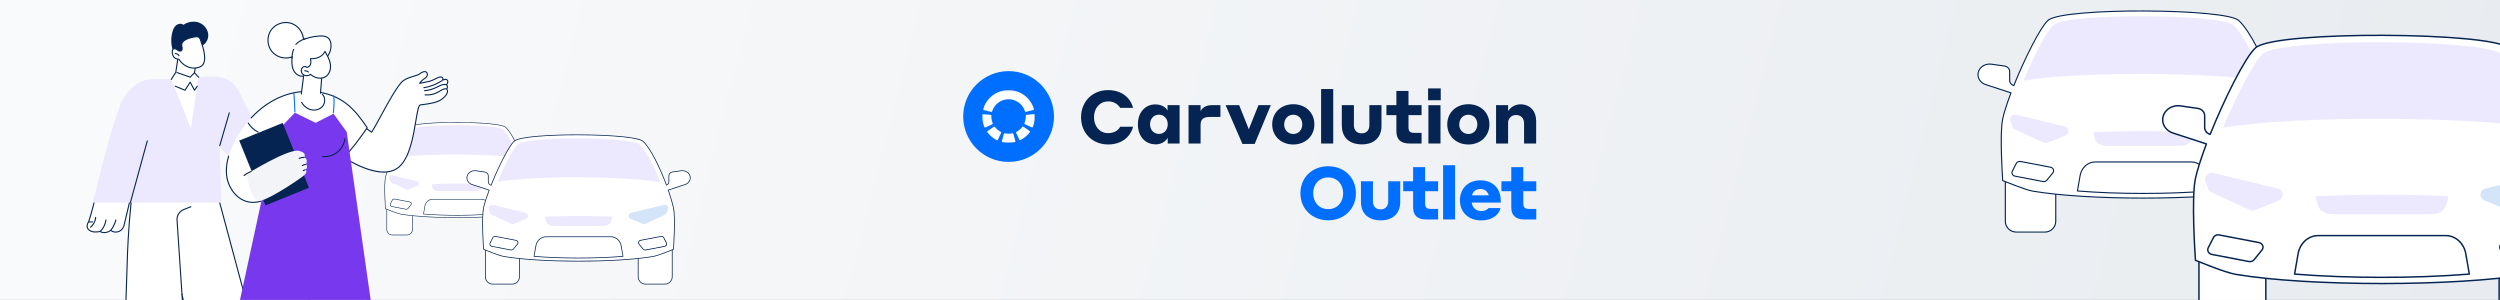 <?xml version="1.0" encoding="UTF-8"?>
<svg xmlns="http://www.w3.org/2000/svg" width="1617" height="194" viewBox="0 0 1617 194" fill="none">
  <rect x="0" y="0" width="1617" height="194" fill="#333333" stroke="none"/>
  <g clip-path="url(#clip0_17304_5524)">
    <rect width="1617" height="194" transform="matrix(-1 0 0 1 1617 0)" fill="url(#paint0_linear_17304_5524)"></rect>
    <path d="M90.127 101.126L131.787 92.652L179.925 272L185.958 279.306C188.326 282.173 186.285 286.502 182.566 286.502H148.467C143.304 286.502 138.852 282.879 137.805 277.825L117.683 190.393L123.695 271.898L130.04 279.227C132.505 282.075 130.483 286.502 126.714 286.502H89.679C83.793 286.502 78.974 281.825 78.795 275.944L82.248 170.739C82.248 170.739 83.215 123.39 90.127 101.124V101.126Z" fill="white"></path>
    <path d="M89.68 286.855H126.715C128.599 286.855 130.255 285.792 131.038 284.078C131.821 282.366 131.541 280.416 130.308 278.994L124.039 271.754L118.377 194.99L137.459 277.903C138.534 283.087 143.163 286.855 148.466 286.855H182.565C184.424 286.855 186.071 285.811 186.864 284.13C187.657 282.448 187.413 280.513 186.229 279.079L180.245 271.833L132.127 92.56C132.079 92.379 131.895 92.268 131.715 92.303L90.055 100.777C89.928 100.803 89.826 100.895 89.788 101.019C82.941 123.076 81.902 170.257 81.892 170.732L78.439 275.931C78.625 282.068 83.56 286.855 89.678 286.855H89.68ZM117.684 190.038C117.666 190.038 117.648 190.038 117.631 190.041C117.447 190.068 117.316 190.233 117.331 190.418L123.342 271.923C123.347 271.999 123.378 272.072 123.428 272.13L129.773 279.458C130.822 280.669 131.059 282.327 130.393 283.783C129.728 285.241 128.318 286.147 126.715 286.147H89.68C83.948 286.147 79.324 281.66 79.15 275.933L82.603 170.751C82.613 170.274 83.642 123.477 90.405 101.43L131.531 93.064L179.582 272.089C179.595 272.139 179.62 272.184 179.652 272.223L185.684 279.529C186.691 280.748 186.898 282.395 186.224 283.825C185.551 285.256 184.149 286.145 182.567 286.145H148.467C143.498 286.145 139.16 282.614 138.152 277.75L118.029 190.31C117.991 190.147 117.846 190.034 117.684 190.034V190.038Z" fill="#052451"></path>
    <path d="M117.723 190.97C117.723 190.97 117.74 190.97 117.748 190.97C117.943 190.958 118.091 190.788 118.078 190.593L114.862 142.268C114.669 139.476 116.391 136.876 119.145 135.796L123.587 134.056C123.769 133.985 123.859 133.779 123.788 133.597C123.717 133.415 123.511 133.323 123.329 133.396L118.887 135.136C115.842 136.328 113.94 139.213 114.154 142.314L117.371 190.638C117.384 190.825 117.538 190.969 117.723 190.969V190.97Z" fill="#052451"></path>
    <path d="M126.015 117.826H136.27C136.465 117.826 136.625 117.668 136.625 117.472C136.625 117.275 136.467 117.117 136.27 117.117H126.015C125.82 117.117 125.66 117.275 125.66 117.472C125.66 117.668 125.818 117.826 126.015 117.826Z" fill="#052451"></path>
    <path d="M92.165 117.826H115.024C115.219 117.826 115.379 117.668 115.379 117.472C115.379 117.275 115.221 117.117 115.024 117.117H92.165C91.97 117.117 91.811 117.275 91.811 117.472C91.811 117.668 91.969 117.826 92.165 117.826Z" fill="#052451"></path>
    <path d="M115.042 119.401H126.017C126.212 119.401 126.371 119.243 126.371 119.047V112.835C126.371 112.638 126.213 112.48 126.017 112.48C125.82 112.48 125.662 112.638 125.662 112.835V118.692H115.397V114.956C115.397 114.76 115.239 114.602 115.042 114.602C114.846 114.602 114.688 114.76 114.688 114.956V119.047C114.688 119.243 114.846 119.401 115.042 119.401Z" fill="#052451"></path>
    <path d="M57.114 143.745L57.313 143.582C57.313 143.582 59.147 138.336 62.191 125.731L85.109 125.211L80.168 146.007C79.29 149.182 75.822 150.982 72.786 149.699C72.334 149.508 71.924 149.261 71.596 148.949C71.596 148.949 68.441 151.723 64.685 149.728C63.91 149.902 60.048 150.709 57.697 148.849C57.425 148.633 56.917 148.222 56.608 147.504C55.883 145.82 56.931 144.046 57.115 143.745H57.114Z" fill="white"></path>
    <path d="M67.47 150.798C69.455 150.798 71.004 149.828 71.582 149.406C71.883 149.646 72.241 149.854 72.649 150.024C74.147 150.658 75.86 150.609 77.35 149.887C78.9 149.138 80.051 147.758 80.51 146.1L85.455 125.293C85.481 125.186 85.455 125.074 85.386 124.988C85.317 124.903 85.212 124.848 85.102 124.856L62.183 125.377C62.022 125.38 61.885 125.491 61.847 125.647C59.057 137.193 57.267 142.612 57.011 143.371L56.89 143.471C56.86 143.497 56.834 143.526 56.813 143.56C56.497 144.075 55.527 145.891 56.283 147.643C56.634 148.459 57.225 148.926 57.477 149.125C59.71 150.893 63.136 150.424 64.636 150.1C65.635 150.608 66.595 150.796 67.472 150.796L67.47 150.798ZM71.595 148.595C71.511 148.595 71.427 148.624 71.361 148.682C71.239 148.789 68.337 151.267 64.85 149.416C64.774 149.375 64.689 149.364 64.605 149.383C63.571 149.617 60.032 150.248 57.913 148.571C57.685 148.391 57.211 148.016 56.931 147.365C56.333 145.976 57.089 144.481 57.385 143.982L57.536 143.856C57.586 143.814 57.625 143.761 57.646 143.7C57.664 143.648 59.492 138.369 62.469 126.081L84.656 125.578L79.82 145.926C79.419 147.374 78.404 148.591 77.039 149.251C75.715 149.892 74.254 149.934 72.922 149.374C72.484 149.188 72.118 148.96 71.837 148.692C71.769 148.628 71.68 148.595 71.593 148.595H71.595Z" fill="#052451"></path>
    <path d="M71.817 149.141C71.927 149.141 72.035 149.091 72.104 148.994C73.554 146.998 74.627 144.783 75.291 142.407C75.345 142.218 75.233 142.023 75.045 141.97C74.855 141.917 74.661 142.028 74.608 142.217C73.967 144.511 72.931 146.652 71.531 148.579C71.416 148.736 71.45 148.959 71.61 149.073C71.672 149.118 71.745 149.141 71.817 149.141Z" fill="#052451"></path>
    <path d="M65.001 149.873C65.093 149.873 65.184 149.837 65.254 149.767C67.215 147.766 68.5 145.133 68.876 142.358C68.901 142.164 68.766 141.986 68.573 141.96C68.378 141.936 68.201 142.069 68.173 142.264C67.819 144.89 66.601 147.379 64.748 149.272C64.611 149.412 64.612 149.636 64.752 149.773C64.822 149.841 64.91 149.875 65.001 149.875V149.873Z" fill="#052451"></path>
    <path d="M58.582 147.33C58.662 147.33 58.743 147.303 58.809 147.248C60.781 145.602 62.032 143.188 62.241 140.628C62.257 140.433 62.112 140.263 61.917 140.247C61.725 140.237 61.551 140.375 61.535 140.57C61.342 142.942 60.183 145.178 58.355 146.703C58.205 146.829 58.184 147.053 58.309 147.203C58.379 147.287 58.48 147.33 58.582 147.33Z" fill="#052451"></path>
    <path d="M59.875 143.553C59.643 143.487 57.323 143.553 57.323 143.553H59.875Z" fill="#F3F4F7"></path>
    <path d="M57.322 143.907H57.331C58.4 143.876 59.611 143.863 59.79 143.897C59.979 143.928 60.166 143.815 60.209 143.63C60.251 143.446 60.153 143.262 59.971 143.211C59.736 143.145 58.395 143.167 57.312 143.198C57.117 143.203 56.962 143.367 56.967 143.562C56.972 143.754 57.13 143.907 57.322 143.907Z" fill="#052451"></path>
    <path d="M84.322 131.052H60.153C62.631 120.378 66.508 104.426 70.823 89.423C71.478 87.142 72.057 85.136 73.283 81.147C77.538 67.304 79.221 64.124 81.217 61.434C84.14 57.495 87.283 55.222 88.029 54.697C96.184 48.955 101.643 52.318 121.304 50.692C134.328 49.616 140.754 47.979 148.328 52.123C149.762 52.907 150.934 54.006 152.271 55.515C154.553 58.094 166.412 83.29 166.412 83.29C166.412 83.29 170.643 78.098 175.436 72.909C177.098 76.148 180.707 80.609 188.457 83.341C183.17 93.154 172.953 108.17 162.793 107.743C150.81 107.242 142.027 94.626 142.027 94.626L143.193 131.05H84.325L84.322 131.052Z" fill="#ECE9FE"></path>
    <path d="M160.044 91.464C160.147 91.464 160.25 91.419 160.321 91.332L166.352 83.802C166.474 83.649 166.45 83.427 166.297 83.305C166.144 83.182 165.921 83.206 165.799 83.359L159.768 90.889C159.646 91.042 159.67 91.264 159.823 91.387C159.889 91.44 159.966 91.464 160.044 91.464Z" fill="#052451"></path>
    <path d="M142.132 94.557C142.286 94.557 142.427 94.457 142.472 94.301L148.642 73.099C148.697 72.911 148.589 72.714 148.4 72.659C148.212 72.603 148.015 72.713 147.96 72.901L141.791 94.103C141.736 94.291 141.844 94.488 142.033 94.543C142.066 94.552 142.099 94.557 142.132 94.557Z" fill="#052451"></path>
    <path d="M84.322 131.409C84.475 131.409 84.616 131.309 84.662 131.153C85.691 127.615 87.95 119.259 90.137 111.175C92.322 103.096 94.581 94.742 95.607 91.212C95.662 91.023 95.554 90.827 95.365 90.772C95.177 90.717 94.98 90.825 94.925 91.014C93.896 94.551 91.637 102.908 89.45 110.991C87.265 119.07 85.006 127.425 83.98 130.954C83.925 131.143 84.033 131.34 84.222 131.394C84.255 131.404 84.288 131.409 84.322 131.409Z" fill="#052451"></path>
    <path d="M111.572 20.438C112.035 18.856 112.752 17.266 114.054 16.254C115.355 15.242 117.362 14.994 118.622 16.058C121.604 14.012 125.595 13.359 128.953 14.704C132.311 16.048 134.82 19.492 134.72 23.107C134.62 26.722 131.681 30.149 128.078 30.476C127.504 33.614 124.561 35.987 121.407 36.475C118.56 36.916 113.04 35.963 111.909 32.873C110.486 28.986 110.42 24.393 111.574 20.438H111.572Z" fill="#052451"></path>
    <path d="M126.589 41.856L125.764 47.077L128.52 50.018C127.724 54.307 123.471 83.127 123.471 83.127C123.471 83.127 113.333 57.161 110.763 51.388L113.694 46.782L115.159 37.126C115.159 37.126 117.666 32.929 126.589 41.859V41.856Z" fill="white"></path>
    <path d="M123.01 50.264C123.105 50.264 123.197 50.227 123.264 50.156L126.021 47.311C126.158 47.171 126.153 46.945 126.013 46.81C125.873 46.673 125.649 46.678 125.512 46.818L122.913 49.5L114.549 46.571C114.365 46.505 114.162 46.604 114.098 46.789C114.033 46.974 114.13 47.175 114.315 47.24L122.894 50.244C122.932 50.257 122.971 50.264 123.011 50.264H123.01Z" fill="#052451"></path>
    <path d="M119.651 58.719C119.768 58.719 119.881 58.661 119.949 58.556L122.986 53.844L125.461 58.529C125.519 58.638 125.628 58.709 125.752 58.717C125.878 58.724 125.994 58.667 126.065 58.566L127.889 55.956C128.002 55.796 127.961 55.574 127.802 55.463C127.641 55.352 127.42 55.39 127.309 55.551L125.818 57.686L123.332 52.979C123.273 52.868 123.16 52.795 123.034 52.79C122.905 52.779 122.789 52.847 122.722 52.953L119.515 57.926L113.481 55.429C113.301 55.355 113.093 55.44 113.019 55.621C112.943 55.801 113.03 56.009 113.21 56.083L119.518 58.693C119.562 58.711 119.609 58.72 119.654 58.72L119.651 58.719Z" fill="#052451"></path>
    <path d="M110.775 51.741C110.893 51.741 111.007 51.683 111.075 51.577L114.006 46.97C114.031 46.928 114.049 46.881 114.057 46.833L115.509 37.257C115.628 37.102 116.066 36.619 117.004 36.513C118.527 36.339 121.366 37.152 126.224 41.979L125.426 47.021C125.409 47.129 125.442 47.239 125.518 47.319L128.273 50.261C128.407 50.404 128.631 50.411 128.775 50.277C128.918 50.143 128.924 49.919 128.791 49.776L126.155 46.96L126.952 41.911C126.97 41.798 126.933 41.686 126.852 41.605C121.688 36.437 118.58 35.606 116.885 35.814C115.449 35.991 114.89 36.903 114.866 36.941C114.842 36.98 114.827 37.025 114.819 37.07L113.366 46.654L110.474 51.197C110.369 51.361 110.417 51.58 110.583 51.687C110.643 51.724 110.707 51.741 110.773 51.741H110.775Z" fill="#052451"></path>
    <path d="M130.565 28.437C130.565 28.437 134.611 39.101 130.565 42.534C128.164 44.572 120.577 45.64 115.725 38.307C115.725 38.307 112.366 38.471 111.599 35.037C110.832 31.601 112.548 30.307 115.324 32.724C115.324 32.724 118.684 34.433 117.578 29.671C117.096 27.596 118.869 25.706 122.747 24.587C129.763 22.562 129.11 24.332 130.565 28.435V28.437Z" fill="white"></path>
    <path d="M125.555 44.4C127.864 44.4 129.781 43.665 130.79 42.81C134.97 39.264 131.083 28.817 130.895 28.321C130.701 27.773 130.542 27.257 130.4 26.802C129.391 23.536 128.734 22.495 122.645 24.253C118.659 25.403 116.685 27.409 117.229 29.758C117.561 31.19 117.503 32.168 117.065 32.511C116.636 32.847 115.836 32.582 115.517 32.432C114.113 31.22 112.863 30.84 111.994 31.357C111.105 31.887 110.833 33.258 111.248 35.12C111.956 38.289 114.742 38.632 115.53 38.666C118.264 42.703 121.635 43.955 123.994 44.29C124.528 44.366 125.051 44.401 125.555 44.401V44.4ZM127.032 24.1C128.826 24.1 129.14 25.12 129.723 27.011C129.867 27.473 130.028 27.998 130.228 28.561C130.228 28.564 130.229 28.565 130.231 28.569C130.271 28.673 134.141 39.038 130.332 42.27C129.261 43.179 126.85 43.979 124.095 43.588C121.849 43.269 118.625 42.059 116.018 38.118C115.948 38.014 115.829 37.954 115.705 37.961C115.581 37.967 112.632 38.06 111.943 34.968C111.609 33.469 111.769 32.321 112.36 31.968C112.935 31.626 113.955 32.011 115.09 32.999C115.112 33.018 115.136 33.034 115.162 33.047C115.22 33.076 116.611 33.77 117.503 33.071C118.201 32.525 118.338 31.39 117.922 29.6C117.474 27.668 119.268 25.969 122.843 24.936C124.793 24.374 126.109 24.103 127.034 24.103L127.032 24.1Z" fill="#052451"></path>
    <path d="M115.79 36.404C115.85 36.404 115.911 36.39 115.966 36.358C116.135 36.261 116.195 36.044 116.098 35.874C115.544 34.906 114.466 34.281 113.351 34.281H113.338C113.143 34.281 112.984 34.441 112.985 34.637C112.985 34.832 113.145 34.99 113.34 34.99C113.345 34.988 113.346 34.99 113.351 34.99C114.203 34.99 115.061 35.486 115.484 36.226C115.55 36.34 115.67 36.404 115.792 36.404H115.79Z" fill="#052451"></path>
    <path d="M1469.03 106.156H1450.44C1446.57 106.156 1443.43 109.296 1443.43 113.164V143.097C1443.43 146.964 1446.57 150.104 1450.44 150.104H1469.03C1472.9 150.104 1476.04 146.964 1476.04 143.097V113.164C1476.04 109.296 1472.9 106.156 1469.03 106.156Z" fill="#F3F4F7"></path>
    <path d="M1450.44 150.463H1469.04C1473.1 150.463 1476.41 147.157 1476.41 143.095V113.162C1476.41 109.099 1473.1 105.793 1469.04 105.793H1450.44C1446.38 105.793 1443.07 109.099 1443.07 113.162V143.095C1443.07 147.157 1446.38 150.463 1450.44 150.463ZM1469.04 106.516C1472.7 106.516 1475.68 109.496 1475.68 113.162V143.095C1475.68 146.76 1472.7 149.741 1469.04 149.741H1450.44C1446.78 149.741 1443.8 146.76 1443.8 143.095V113.162C1443.8 109.496 1446.78 106.516 1450.44 106.516H1469.04Z" fill="#052451"></path>
    <path d="M1322.66 106.156H1304.06C1300.19 106.156 1297.05 109.296 1297.05 113.164V143.097C1297.05 146.964 1300.19 150.104 1304.06 150.104H1322.66C1326.52 150.104 1329.66 146.964 1329.66 143.097V113.164C1329.66 109.296 1326.52 106.156 1322.66 106.156Z" fill="white"></path>
    <path d="M1304.06 150.463H1322.66C1326.72 150.463 1330.03 147.157 1330.03 143.095V113.162C1330.03 109.099 1326.72 105.793 1322.66 105.793H1304.06C1300 105.793 1296.69 109.099 1296.69 113.162V143.095C1296.69 147.157 1300 150.463 1304.06 150.463ZM1322.66 106.516C1326.32 106.516 1329.3 109.496 1329.3 113.162V143.095C1329.3 146.76 1326.32 149.741 1322.66 149.741H1304.06C1300.4 149.741 1297.42 146.76 1297.42 143.095V113.162C1297.42 109.496 1300.4 106.516 1304.06 106.516H1322.66Z" fill="#052451"></path>
    <path d="M1288.08 41.516L1296.5 42.73C1298.43 43.009 1299.85 44.52 1299.85 46.295V52.063C1299.85 53.501 1300.82 54.794 1302.29 55.316L1302.52 55.397C1309.58 37.772 1319.59 17.783 1324.64 13.19C1333.96 4.722 1439.38 5.43 1447.92 13.19C1455.4 19.987 1464.32 38.624 1470.51 55.27C1471.92 54.721 1472.85 53.464 1472.85 52.063V46.295C1472.85 44.52 1474.27 43.009 1476.2 42.73L1484.61 41.516C1489.19 40.856 1493.33 44.07 1493.33 48.281C1493.33 51.169 1491.34 53.746 1488.35 54.725L1472.22 59.998C1474.46 66.409 1476.21 72.297 1477.2 76.793C1479.37 86.599 1477.21 116.798 1477.21 116.798C1477.21 116.798 1462.84 122.772 1457.69 123.643C1422.59 129.584 1349.97 129.584 1314.87 123.643C1309.73 122.772 1295.35 116.798 1295.35 116.798C1295.35 116.798 1293.2 86.599 1295.37 76.793C1296.33 72.433 1298.25 66.536 1300.7 60.072L1284.35 54.725C1281.35 53.748 1279.36 51.169 1279.36 48.281C1279.36 44.07 1283.5 40.856 1288.08 41.516H1288.08Z" fill="white"></path>
    <path d="M1386.28 128.486C1413.17 128.486 1440.05 126.988 1457.76 123.992C1462.88 123.125 1476.76 117.371 1477.35 117.126C1477.48 117.074 1477.56 116.954 1477.57 116.818C1477.66 115.583 1479.71 86.454 1477.55 76.709C1476.57 72.257 1474.88 66.562 1472.68 60.221L1488.46 55.063C1491.59 54.04 1493.7 51.312 1493.7 48.276C1493.7 46.277 1492.82 44.42 1491.24 43.047C1489.44 41.492 1487.01 40.802 1484.56 41.154L1476.15 42.369C1474.03 42.674 1472.49 44.325 1472.49 46.292V52.06C1472.49 53.194 1471.8 54.229 1470.72 54.781C1464.84 39.063 1455.88 19.923 1448.17 12.919C1443.6 8.769 1413.94 6.824 1386.58 6.741C1361.12 6.668 1329.56 8.233 1324.4 12.919C1319.26 17.596 1309.17 37.886 1302.32 54.935C1301.04 54.441 1300.21 53.322 1300.21 52.058V46.29C1300.21 44.323 1298.67 42.674 1296.55 42.367L1288.13 41.152C1285.69 40.8 1283.26 41.49 1281.46 43.045C1279.87 44.418 1279 46.276 1279 48.274C1279 51.311 1281.1 54.038 1284.24 55.062L1300.23 60.292C1297.72 66.953 1295.92 72.624 1295.02 76.709C1292.86 86.454 1294.91 115.583 1295 116.818C1295.01 116.954 1295.09 117.074 1295.22 117.126C1295.81 117.371 1309.69 123.125 1314.81 123.992C1332.51 126.988 1359.4 128.486 1386.28 128.486ZM1476.87 116.543C1475.09 117.276 1462.34 122.483 1457.63 123.28C1422.29 129.262 1350.28 129.262 1314.93 123.28C1310.22 122.483 1297.48 117.276 1295.7 116.543C1295.51 113.768 1293.69 86.067 1295.72 76.864C1296.63 72.74 1298.47 66.974 1301.04 60.194C1301.07 60.102 1301.07 59.998 1301.03 59.91C1300.99 59.821 1300.91 59.753 1300.82 59.722L1284.46 54.375C1281.63 53.449 1279.72 50.997 1279.72 48.274C1279.72 46.489 1280.51 44.826 1281.93 43.592C1283.57 42.173 1285.79 41.544 1288.03 41.868L1296.44 43.081C1298.21 43.336 1299.48 44.684 1299.48 46.289V52.056C1299.48 53.636 1300.57 55.081 1302.17 55.65L1302.4 55.73C1302.59 55.794 1302.79 55.704 1302.86 55.523C1309.68 38.483 1319.78 18.085 1324.89 13.449C1329.57 9.193 1359.24 7.371 1386.58 7.458C1418.78 7.559 1443.91 10.022 1447.68 13.449C1455.35 20.42 1464.33 39.684 1470.18 55.388C1470.21 55.479 1470.28 55.553 1470.37 55.592C1470.46 55.632 1470.56 55.635 1470.65 55.599C1472.2 54.994 1473.21 53.603 1473.21 52.055V46.287C1473.21 44.683 1474.49 43.334 1476.25 43.08L1484.66 41.866C1486.9 41.543 1489.12 42.172 1490.76 43.591C1492.19 44.824 1492.97 46.487 1492.97 48.273C1492.97 50.995 1491.07 53.447 1488.23 54.373L1472.11 59.647C1472.01 59.676 1471.94 59.742 1471.89 59.829C1471.85 59.916 1471.84 60.016 1471.88 60.108C1474.1 66.47 1475.86 72.42 1476.84 76.862C1478.88 86.064 1477.06 113.766 1476.87 116.542L1476.87 116.543Z" fill="#052451"></path>
    <path d="M1308.81 52.143C1315.31 36.571 1323.69 20.213 1328.09 16.213C1336.89 8.218 1436.43 8.887 1444.49 16.213C1451.04 22.163 1458.75 37.716 1464.5 52.475C1429.78 46.536 1344.37 46.057 1308.81 52.143Z" fill="#ECE9FE"></path>
    <path d="M1428.89 123.52C1402.52 125.658 1370.05 125.658 1343.68 123.52L1345.4 113.602C1346.29 108.469 1350.39 104.754 1355.15 104.754H1417.42C1422.19 104.754 1426.28 108.469 1427.17 113.602L1428.89 123.52H1428.89Z" fill="white"></path>
    <path d="M1386.29 125.477C1401.03 125.477 1415.77 124.943 1428.92 123.877C1429.02 123.869 1429.12 123.818 1429.18 123.738C1429.24 123.657 1429.27 123.555 1429.25 123.455L1427.53 113.538C1426.61 108.238 1422.36 104.391 1417.42 104.391H1355.16C1350.22 104.391 1345.97 108.238 1345.05 113.538L1343.33 123.455C1343.31 123.555 1343.34 123.659 1343.4 123.738C1343.46 123.818 1343.56 123.867 1343.66 123.877C1356.81 124.943 1371.55 125.477 1386.29 125.477ZM1428.47 123.189C1402.41 125.278 1370.17 125.278 1344.11 123.189L1345.76 113.663C1346.62 108.71 1350.57 105.115 1355.16 105.115H1417.42C1422.01 105.115 1425.96 108.71 1426.82 113.663L1428.47 123.189H1428.47Z" fill="#052451"></path>
    <path d="M1353.79 85.572C1373.9 84.57 1398.67 84.57 1418.79 85.572L1417.47 90.213C1416.8 92.615 1413.67 94.354 1410.04 94.354H1362.54C1358.9 94.354 1355.78 92.615 1355.1 90.213L1353.79 85.572H1353.79Z" fill="#ECE9FE"></path>
    <path d="M1450.87 117.4L1468.9 113.937C1470.49 113.631 1471.36 112.066 1470.68 110.726L1468.14 105.729C1467.64 104.755 1466.47 104.223 1465.32 104.444L1445.96 108.161C1444.16 108.507 1443.36 110.429 1444.45 111.774L1448.31 116.518C1448.9 117.242 1449.9 117.587 1450.87 117.402V117.4Z" fill="#006FFF"></path>
    <path d="M1436.36 87.651L1447.66 92.27C1448.61 92.66 1449.7 92.637 1450.63 92.208L1468.95 83.769C1469.74 83.401 1470.35 82.767 1470.64 82L1472.05 78.297C1472.96 75.925 1470.58 73.598 1467.91 74.247L1436.89 81.77C1435.38 82.136 1434.33 83.378 1434.33 84.797C1434.33 86.028 1435.13 87.147 1436.36 87.652L1436.36 87.651Z" fill="#D4E4F9"></path>
    <path d="M1321.37 117.404L1303.33 113.94C1301.75 113.635 1300.88 112.07 1301.56 110.73L1304.1 105.733C1304.6 104.759 1305.77 104.227 1306.92 104.448L1326.27 108.165C1328.07 108.511 1328.88 110.433 1327.79 111.778L1323.93 116.522C1323.34 117.246 1322.34 117.591 1321.37 117.406V117.404Z" fill="white"></path>
    <path d="M1321.89 117.815C1322.79 117.815 1323.66 117.427 1324.21 116.749L1328.07 112.004C1328.64 111.295 1328.8 110.406 1328.49 109.567C1328.16 108.661 1327.36 108.004 1326.34 107.808L1306.99 104.092C1305.67 103.839 1304.35 104.445 1303.78 105.568L1301.24 110.566C1300.88 111.269 1300.88 112.077 1301.22 112.784C1301.61 113.568 1302.35 114.12 1303.27 114.295L1321.3 117.759C1321.5 117.796 1321.69 117.815 1321.89 117.815ZM1306.4 104.761C1306.55 104.761 1306.7 104.774 1306.85 104.803L1326.21 108.52C1326.97 108.666 1327.57 109.15 1327.81 109.815C1328.03 110.41 1327.92 111.042 1327.5 111.549L1323.65 116.294C1323.14 116.915 1322.28 117.214 1321.44 117.049L1303.4 113.586C1302.71 113.453 1302.15 113.046 1301.87 112.468C1301.62 111.958 1301.63 111.4 1301.89 110.894L1304.42 105.897C1304.78 105.197 1305.57 104.761 1306.41 104.761H1306.4Z" fill="#052451"></path>
    <path d="M1335.88 87.651L1324.59 92.27C1323.64 92.66 1322.54 92.637 1321.61 92.208L1303.3 83.769C1302.5 83.401 1301.89 82.767 1301.6 82L1300.19 78.297C1299.29 75.925 1301.67 73.598 1304.34 74.247L1335.36 81.77C1336.87 82.136 1337.91 83.378 1337.91 84.797C1337.91 86.028 1337.12 87.147 1335.88 87.652L1335.88 87.651Z" fill="#ECE9FE"></path>
    <path d="M337.741 129.605H328.276C326.306 129.605 324.708 131.204 324.708 133.173V148.41C324.708 150.379 326.306 151.977 328.276 151.977H337.741C339.71 151.977 341.309 150.379 341.309 148.41V133.173C341.309 131.204 339.71 129.605 337.741 129.605Z" fill="#F3F4F7"></path>
    <path d="M328.275 152.162H337.74C339.809 152.162 341.492 150.479 341.492 148.411V133.173C341.492 131.105 339.809 129.422 337.74 129.422H328.275C326.207 129.422 324.523 131.105 324.523 133.173V148.411C324.523 150.479 326.207 152.162 328.275 152.162ZM337.74 129.79C339.607 129.79 341.124 131.307 341.124 133.173V148.411C341.124 150.277 339.606 151.794 337.74 151.794H328.275C326.409 151.794 324.891 150.277 324.891 148.411V133.173C324.891 131.307 326.41 129.79 328.275 129.79H337.74Z" fill="#052451"></path>
    <path d="M263.225 129.605H253.76C251.791 129.605 250.192 131.204 250.192 133.173V148.41C250.192 150.379 251.791 151.977 253.76 151.977H263.225C265.194 151.977 266.793 150.379 266.793 148.41V133.173C266.793 131.204 265.194 129.605 263.225 129.605Z" fill="white"></path>
    <path d="M253.76 152.162H263.225C265.293 152.162 266.977 150.479 266.977 148.411V133.173C266.977 131.105 265.293 129.422 263.225 129.422H253.76C251.691 129.422 250.008 131.105 250.008 133.173V148.411C250.008 150.479 251.691 152.162 253.76 152.162ZM263.225 129.79C265.091 129.79 266.609 131.307 266.609 133.173V148.411C266.609 150.277 265.09 151.794 263.225 151.794H253.76C251.893 151.794 250.376 150.277 250.376 148.411V133.173C250.376 131.307 251.894 129.79 253.76 129.79H263.225Z" fill="#052451"></path>
    <path d="M245.625 96.703L249.909 97.32C250.892 97.463 251.614 98.232 251.614 99.135V102.071C251.614 102.804 252.109 103.462 252.86 103.728L252.977 103.769C256.568 94.797 261.664 84.621 264.238 82.283C268.981 77.972 322.646 78.333 326.993 82.283C330.802 85.743 335.34 95.231 338.494 103.704C339.212 103.425 339.681 102.785 339.681 102.071V99.135C339.681 98.232 340.404 97.463 341.386 97.32L345.67 96.703C348.001 96.367 350.109 98.003 350.109 100.146C350.109 101.617 349.094 102.928 347.572 103.427L339.361 106.111C340.501 109.375 341.391 112.372 341.897 114.661C343 119.652 341.903 135.025 341.903 135.025C341.903 135.025 334.585 138.067 331.967 138.51C314.099 141.534 277.131 141.534 259.262 138.51C256.645 138.067 249.326 135.025 249.326 135.025C249.326 135.025 248.23 119.652 249.333 114.661C249.824 112.441 250.802 109.439 252.049 106.149L243.723 103.427C242.2 102.929 241.185 101.617 241.185 100.146C241.185 98.003 243.294 96.367 245.624 96.703H245.625Z" fill="white"></path>
    <path d="M295.615 140.977C309.301 140.977 322.987 140.214 331.998 138.689C334.606 138.248 341.674 135.319 341.973 135.194C342.038 135.167 342.081 135.106 342.086 135.037C342.131 134.408 343.172 119.58 342.075 114.619C341.574 112.353 340.717 109.454 339.596 106.226L347.628 103.6C349.222 103.079 350.293 101.691 350.293 100.145C350.293 99.128 349.848 98.182 349.041 97.483C348.126 96.692 346.889 96.341 345.644 96.519L341.36 97.138C340.28 97.294 339.497 98.134 339.497 99.135V102.071C339.497 102.649 339.149 103.176 338.597 103.456C335.605 95.455 331.041 85.712 327.117 82.146C324.791 80.034 309.695 79.044 295.764 79.001C282.802 78.964 266.739 79.761 264.113 82.146C261.493 84.527 256.358 94.856 252.871 103.535C252.217 103.283 251.797 102.714 251.797 102.07V99.134C251.797 98.133 251.013 97.293 249.934 97.137L245.65 96.519C244.406 96.34 243.167 96.691 242.252 97.483C241.445 98.181 241.001 99.127 241.001 100.144C241.001 101.69 242.072 103.079 243.665 103.599L251.809 106.262C250.531 109.653 249.614 112.54 249.154 114.619C248.058 119.58 249.098 134.408 249.143 135.037C249.148 135.106 249.191 135.167 249.256 135.194C249.555 135.319 256.623 138.248 259.231 138.689C268.242 140.214 281.928 140.977 295.615 140.977ZM341.727 134.897C340.821 135.27 334.333 137.921 331.936 138.327C313.945 141.372 277.284 141.372 259.292 138.327C256.895 137.921 250.407 135.27 249.502 134.897C249.406 133.484 248.477 119.383 249.513 114.698C249.977 112.599 250.913 109.664 252.22 106.212C252.238 106.165 252.236 106.112 252.214 106.067C252.192 106.022 252.153 105.988 252.105 105.972L243.779 103.25C242.337 102.778 241.368 101.53 241.368 100.144C241.368 99.236 241.767 98.389 242.492 97.761C243.326 97.039 244.457 96.718 245.596 96.883L249.88 97.501C250.777 97.63 251.428 98.317 251.428 99.134V102.07C251.428 102.874 251.978 103.609 252.797 103.899L252.914 103.94C253.008 103.972 253.11 103.926 253.146 103.834C256.618 95.16 261.762 84.776 264.36 82.416C266.745 80.249 281.847 79.322 295.763 79.367C312.157 79.418 324.948 80.671 326.868 82.416C330.774 85.965 335.344 95.771 338.32 103.766C338.338 103.812 338.372 103.849 338.417 103.869C338.462 103.89 338.513 103.891 338.559 103.873C339.352 103.565 339.864 102.857 339.864 102.069V99.133C339.864 98.316 340.514 97.63 341.411 97.5L345.696 96.882C346.834 96.718 347.966 97.038 348.8 97.76C349.525 98.388 349.924 99.235 349.924 100.143C349.924 101.53 348.955 102.778 347.513 103.249L339.303 105.934C339.256 105.949 339.216 105.982 339.195 106.026C339.173 106.071 339.17 106.122 339.186 106.168C340.317 109.407 341.215 112.436 341.715 114.697C342.751 119.381 341.823 133.484 341.726 134.896L341.727 134.897Z" fill="#052451"></path>
    <path d="M256.173 102.115C259.482 94.188 263.748 85.861 265.988 83.824C270.467 79.755 321.14 80.095 325.245 83.824C328.577 86.853 332.502 94.771 335.43 102.284C317.758 99.261 274.275 99.017 256.173 102.115Z" fill="#ECE9FE"></path>
    <path d="M317.304 138.447C303.882 139.536 287.35 139.536 273.929 138.447L274.804 133.399C275.257 130.786 277.341 128.895 279.768 128.895H311.465C313.892 128.895 315.976 130.786 316.429 133.399L317.305 138.447H317.304Z" fill="white"></path>
    <path d="M295.617 139.445C303.122 139.445 310.626 139.173 317.319 138.631C317.371 138.627 317.418 138.601 317.45 138.56C317.482 138.519 317.494 138.467 317.486 138.416L316.61 133.367C316.143 130.67 313.979 128.711 311.465 128.711H279.769C277.255 128.711 275.091 130.67 274.624 133.367L273.748 138.416C273.739 138.467 273.753 138.52 273.784 138.56C273.816 138.601 273.864 138.626 273.915 138.631C280.608 139.173 288.113 139.445 295.617 139.445ZM317.089 138.281C303.822 139.344 287.411 139.344 274.145 138.281L274.985 133.431C275.422 130.91 277.433 129.08 279.768 129.08H311.465C313.799 129.08 315.81 130.91 316.247 133.431L317.088 138.281H317.089Z" fill="#052451"></path>
    <path d="M279.074 119.132C289.311 118.623 301.922 118.623 312.16 119.132L311.493 121.495C311.148 122.718 309.558 123.603 307.707 123.603H283.529C281.677 123.603 280.088 122.718 279.743 121.495L279.075 119.132H279.074Z" fill="#ECE9FE"></path>
    <path d="M328.492 135.331L337.674 133.568C338.482 133.413 338.922 132.616 338.576 131.934L337.283 129.39C337.032 128.894 336.436 128.624 335.849 128.736L325.996 130.628C325.08 130.805 324.671 131.783 325.227 132.467L327.19 134.883C327.49 135.251 327.999 135.427 328.492 135.332V135.331Z" fill="#006FFF"></path>
    <path d="M321.105 120.188L326.856 122.54C327.34 122.738 327.897 122.726 328.37 122.508L337.693 118.212C338.098 118.025 338.409 117.702 338.557 117.311L339.276 115.426C339.736 114.219 338.524 113.034 337.165 113.365L321.374 117.194C320.606 117.381 320.072 118.013 320.072 118.735C320.072 119.362 320.477 119.931 321.106 120.189L321.105 120.188Z" fill="#D4E4F9"></path>
    <path d="M262.568 135.331L253.386 133.568C252.578 133.413 252.138 132.616 252.484 131.934L253.777 129.39C254.029 128.894 254.624 128.624 255.212 128.736L265.064 130.628C265.981 130.805 266.389 131.783 265.833 132.467L263.87 134.883C263.571 135.251 263.062 135.427 262.568 135.332V135.331Z" fill="white"></path>
    <path d="M262.831 135.542C263.289 135.542 263.731 135.345 264.011 134.999L265.975 132.584C266.268 132.223 266.347 131.771 266.191 131.344C266.023 130.882 265.614 130.548 265.097 130.448L255.244 128.556C254.573 128.428 253.902 128.736 253.611 129.308L252.319 131.852C252.137 132.21 252.134 132.621 252.31 132.981C252.506 133.38 252.885 133.661 253.351 133.75L262.532 135.513C262.632 135.533 262.731 135.542 262.831 135.542ZM254.948 128.897C255.024 128.897 255.1 128.903 255.176 128.918L265.028 130.81C265.417 130.885 265.723 131.131 265.846 131.47C265.956 131.772 265.899 132.094 265.689 132.353L263.726 134.768C263.469 135.084 263.028 135.236 262.602 135.152L253.42 133.389C253.069 133.321 252.784 133.114 252.641 132.82C252.514 132.561 252.516 132.277 252.647 132.019L253.94 129.475C254.121 129.119 254.523 128.897 254.948 128.897H254.948Z" fill="#052451"></path>
    <path d="M269.959 120.188L264.208 122.54C263.724 122.738 263.167 122.726 262.694 122.508L253.371 118.212C252.966 118.025 252.655 117.702 252.507 117.311L251.788 115.426C251.328 114.219 252.54 113.034 253.899 113.365L269.69 117.194C270.459 117.381 270.992 118.013 270.992 118.735C270.992 119.362 270.587 119.931 269.958 120.189L269.959 120.188Z" fill="#ECE9FE"></path>
    <path d="M1650.4 154.23H1625.74C1620.61 154.23 1616.45 158.395 1616.45 163.525V203.227C1616.45 208.356 1620.61 212.521 1625.74 212.521H1650.4C1655.53 212.521 1659.7 208.356 1659.7 203.227V163.525C1659.7 158.395 1655.53 154.23 1650.4 154.23Z" fill="white"></path>
    <path d="M1625.73 212.999H1650.39C1655.78 212.999 1660.17 208.614 1660.17 203.226V163.524C1660.17 158.135 1655.78 153.75 1650.39 153.75H1625.73C1620.34 153.75 1615.96 158.135 1615.96 163.524V203.226C1615.96 208.614 1620.34 212.999 1625.73 212.999ZM1650.39 154.708C1655.26 154.708 1659.21 158.662 1659.21 163.524V203.226C1659.21 208.087 1655.25 212.041 1650.39 212.041H1625.73C1620.87 212.041 1616.91 208.087 1616.91 203.226V163.524C1616.91 158.662 1620.87 154.708 1625.73 154.708H1650.39Z" fill="#052451"></path>
    <path d="M1456.24 154.23H1431.58C1426.45 154.23 1422.28 158.395 1422.28 163.525V203.227C1422.28 208.356 1426.45 212.521 1431.58 212.521H1456.24C1461.37 212.521 1465.54 208.356 1465.54 203.227V163.525C1465.54 158.395 1461.37 154.23 1456.24 154.23Z" fill="white"></path>
    <path d="M1431.58 212.999H1456.24C1461.63 212.999 1466.02 208.614 1466.02 203.226V163.524C1466.02 158.135 1461.63 153.75 1456.24 153.75H1431.58C1426.19 153.75 1421.8 158.135 1421.8 163.524V203.226C1421.8 208.614 1426.19 212.999 1431.58 212.999ZM1456.24 154.708C1461.1 154.708 1465.06 158.662 1465.06 163.524V203.226C1465.06 208.087 1461.1 212.041 1456.24 212.041H1431.58C1426.72 212.041 1422.76 208.087 1422.76 203.226V163.524C1422.76 158.662 1426.72 154.708 1431.58 154.708H1456.24Z" fill="#052451"></path>
    <path d="M1410.38 68.506L1421.54 70.116C1424.1 70.486 1425.99 72.49 1425.99 74.845V82.494C1425.99 84.402 1427.28 86.117 1429.23 86.809L1429.54 86.916C1438.89 63.54 1452.17 37.027 1458.88 30.934C1471.24 19.703 1611.06 20.642 1622.39 30.934C1632.31 39.95 1644.13 64.67 1652.35 86.748C1654.22 86.021 1655.45 84.352 1655.45 82.494V74.845C1655.45 72.49 1657.33 70.486 1659.89 70.116L1671.05 68.506C1677.12 67.63 1682.62 71.893 1682.62 77.478C1682.62 81.309 1679.97 84.727 1676.01 86.025L1654.61 93.019C1657.58 101.523 1659.9 109.332 1661.22 115.296C1664.09 128.302 1661.24 168.357 1661.24 168.357C1661.24 168.357 1642.17 176.281 1635.35 177.435C1588.79 185.316 1492.47 185.316 1445.91 177.435C1439.09 176.281 1420.02 168.357 1420.02 168.357C1420.02 168.357 1417.17 128.302 1420.04 115.296C1421.32 109.513 1423.87 101.691 1427.12 93.117L1405.42 86.025C1401.46 84.729 1398.81 81.309 1398.81 77.478C1398.81 71.893 1404.31 67.63 1410.38 68.506H1410.38Z" fill="white"></path>
    <path d="M1540.63 183.861C1576.29 183.861 1611.95 181.874 1635.43 177.901C1642.22 176.751 1660.64 169.118 1661.42 168.794C1661.59 168.724 1661.7 168.565 1661.71 168.384C1661.83 166.746 1664.54 128.112 1661.69 115.186C1660.38 109.281 1658.15 101.727 1655.23 93.317L1676.15 86.475C1680.31 85.118 1683.1 81.501 1683.1 77.473C1683.1 74.822 1681.94 72.359 1679.84 70.538C1677.45 68.475 1674.23 67.56 1670.98 68.026L1659.82 69.638C1657.01 70.043 1654.97 72.232 1654.97 74.842V82.492C1654.97 83.997 1654.06 85.369 1652.62 86.101C1644.83 65.253 1632.94 39.867 1622.71 30.576C1616.65 25.072 1577.32 22.493 1541.02 22.382C1507.25 22.286 1465.4 24.362 1458.55 30.576C1451.73 36.78 1438.35 63.692 1429.26 86.306C1427.56 85.65 1426.46 84.167 1426.46 82.489V74.84C1426.46 72.23 1424.42 70.043 1421.61 69.636L1410.45 68.024C1407.21 67.558 1403.98 68.473 1401.59 70.535C1399.49 72.356 1398.33 74.82 1398.33 77.471C1398.33 81.498 1401.12 85.116 1405.28 86.473L1426.49 93.411C1423.17 102.246 1420.78 109.767 1419.58 115.186C1416.72 128.112 1419.43 166.746 1419.55 168.384C1419.56 168.565 1419.68 168.724 1419.84 168.794C1420.62 169.118 1439.04 176.751 1445.83 177.901C1469.31 181.874 1504.97 183.861 1540.63 183.861ZM1660.78 168.021C1658.42 168.992 1641.51 175.899 1635.27 176.956C1588.39 184.891 1492.87 184.891 1445.99 176.956C1439.75 175.899 1422.84 168.992 1420.48 168.021C1420.23 164.34 1417.81 127.598 1420.51 115.391C1421.72 109.922 1424.16 102.274 1427.57 93.28C1427.61 93.158 1427.61 93.021 1427.55 92.903C1427.49 92.786 1427.39 92.697 1427.27 92.655L1405.57 85.563C1401.81 84.334 1399.29 81.082 1399.29 77.471C1399.29 75.103 1400.33 72.897 1402.22 71.261C1404.39 69.379 1407.34 68.545 1410.31 68.974L1421.47 70.583C1423.81 70.921 1425.5 72.709 1425.5 74.838V82.487C1425.5 84.583 1426.94 86.499 1429.07 87.253L1429.37 87.36C1429.62 87.445 1429.88 87.325 1429.98 87.085C1439.03 64.484 1452.43 37.429 1459.2 31.28C1465.41 25.634 1504.76 23.218 1541.02 23.334C1583.73 23.467 1617.06 26.734 1622.06 31.28C1632.24 40.526 1644.15 66.077 1651.9 86.907C1651.95 87.027 1652.04 87.125 1652.15 87.177C1652.27 87.229 1652.41 87.234 1652.53 87.186C1654.59 86.384 1655.92 84.539 1655.92 82.485V74.835C1655.92 72.707 1657.62 70.919 1659.96 70.581L1671.12 68.972C1674.08 68.542 1677.03 69.377 1679.21 71.259C1681.1 72.894 1682.14 75.101 1682.14 77.469C1682.14 81.08 1679.61 84.332 1675.85 85.561L1654.46 92.555C1654.34 92.594 1654.24 92.681 1654.18 92.797C1654.12 92.912 1654.12 93.045 1654.16 93.167C1657.1 101.605 1659.44 109.497 1660.75 115.389C1663.45 127.593 1661.03 164.337 1660.78 168.018L1660.78 168.021Z" fill="#052451"></path>
    <path d="M1437.87 82.597C1446.49 61.943 1457.61 40.246 1463.44 34.94C1475.11 24.337 1607.14 25.223 1617.84 34.94C1626.52 42.832 1636.75 63.462 1644.38 83.037C1598.33 75.161 1485.04 74.525 1437.87 82.597Z" fill="#ECE9FE"></path>
    <path d="M1597.15 177.281C1562.18 180.117 1519.1 180.117 1484.13 177.281L1486.41 164.127C1487.59 157.318 1493.02 152.391 1499.35 152.391H1581.93C1588.26 152.391 1593.69 157.318 1594.87 164.127L1597.15 177.281H1597.15Z" fill="white"></path>
    <path d="M1540.64 179.878C1560.2 179.878 1579.75 179.17 1597.19 177.757C1597.32 177.746 1597.45 177.678 1597.53 177.572C1597.61 177.465 1597.64 177.33 1597.62 177.197L1595.34 164.043C1594.12 157.014 1588.49 151.91 1581.94 151.91H1499.35C1492.8 151.91 1487.16 157.014 1485.94 164.043L1483.66 177.197C1483.64 177.33 1483.67 177.467 1483.76 177.572C1483.84 177.678 1483.96 177.743 1484.1 177.757C1501.54 179.17 1521.09 179.878 1540.64 179.878ZM1596.59 176.844C1562.02 179.615 1519.26 179.615 1484.7 176.844L1486.89 164.208C1488.03 157.639 1493.26 152.871 1499.35 152.871H1581.93C1588.02 152.871 1593.26 157.639 1594.4 164.208L1596.59 176.844H1596.59Z" fill="#052451"></path>
    <path d="M1497.53 126.954C1524.21 125.625 1557.06 125.625 1583.74 126.954L1582 133.109C1581.1 136.296 1576.96 138.603 1572.13 138.603H1509.14C1504.31 138.603 1500.17 136.296 1499.27 133.109L1497.53 126.954H1497.53Z" fill="#ECE9FE"></path>
    <path d="M1626.3 169.164L1650.22 164.57C1652.33 164.165 1653.47 162.089 1652.57 160.312L1649.2 153.684C1648.55 152.392 1647 151.686 1645.47 151.98L1619.79 156.91C1617.41 157.369 1616.34 159.918 1617.79 161.702L1622.91 167.994C1623.69 168.955 1625.01 169.412 1626.3 169.166V169.164Z" fill="#006FFF"></path>
    <path d="M1626.04 169.148L1649.96 164.555C1652.07 164.149 1653.21 162.074 1652.31 160.296L1648.94 153.668C1648.29 152.376 1646.74 151.671 1645.2 151.965L1619.53 156.894C1617.15 157.354 1616.08 159.902 1617.53 161.686L1622.64 167.979C1623.42 168.939 1624.75 169.397 1626.04 169.151V169.148Z" fill="white"></path>
    <path d="M1625.35 169.694C1624.16 169.694 1623 169.18 1622.27 168.281L1617.16 161.988C1616.39 161.047 1616.19 159.869 1616.59 158.756C1617.03 157.553 1618.1 156.682 1619.45 156.423L1645.12 151.494C1646.87 151.158 1648.62 151.962 1649.37 153.452L1652.74 160.08C1653.21 161.012 1653.22 162.084 1652.76 163.023C1652.25 164.062 1651.26 164.794 1650.05 165.027L1626.13 169.62C1625.87 169.671 1625.61 169.694 1625.35 169.694ZM1645.89 152.38C1645.69 152.38 1645.49 152.397 1645.3 152.437L1619.62 157.366C1618.61 157.56 1617.81 158.202 1617.49 159.084C1617.21 159.873 1617.36 160.712 1617.9 161.385L1623.02 167.678C1623.69 168.501 1624.84 168.897 1625.95 168.68L1649.87 164.086C1650.79 163.909 1651.53 163.369 1651.9 162.602C1652.23 161.927 1652.23 161.187 1651.88 160.516L1648.52 153.887C1648.04 152.959 1647 152.38 1645.89 152.38H1645.89Z" fill="#052451"></path>
    <path d="M1607.05 129.702L1622.03 135.829C1623.29 136.345 1624.74 136.315 1625.97 135.746L1650.27 124.553C1651.32 124.065 1652.13 123.224 1652.52 122.207L1654.39 117.295C1655.59 114.15 1652.43 111.063 1648.89 111.924L1607.75 121.902C1605.75 122.388 1604.35 124.034 1604.35 125.916C1604.35 127.55 1605.41 129.033 1607.05 129.704L1607.05 129.702Z" fill="#D4E4F9"></path>
    <path d="M1454.55 169.148L1430.63 164.555C1428.52 164.149 1427.38 162.074 1428.28 160.296L1431.65 153.668C1432.3 152.376 1433.85 151.671 1435.39 151.965L1461.06 156.894C1463.44 157.354 1464.51 159.902 1463.06 161.686L1457.95 167.979C1457.17 168.939 1455.84 169.397 1454.55 169.151V169.148Z" fill="white"></path>
    <path d="M1455.24 169.694C1456.43 169.694 1457.59 169.18 1458.32 168.281L1463.43 161.988C1464.2 161.047 1464.4 159.869 1464 158.756C1463.56 157.553 1462.49 156.682 1461.14 156.423L1435.47 151.494C1433.72 151.158 1431.97 151.962 1431.22 153.452L1427.85 160.08C1427.38 161.012 1427.37 162.084 1427.83 163.023C1428.34 164.062 1429.33 164.794 1430.54 165.027L1454.46 169.62C1454.72 169.671 1454.98 169.694 1455.24 169.694ZM1434.7 152.38C1434.9 152.38 1435.1 152.397 1435.29 152.437L1460.97 157.366C1461.98 157.56 1462.78 158.202 1463.1 159.084C1463.38 159.873 1463.23 160.712 1462.69 161.385L1457.57 167.678C1456.9 168.501 1455.75 168.897 1454.64 168.68L1430.72 164.086C1429.8 163.909 1429.06 163.369 1428.69 162.602C1428.36 161.927 1428.36 161.187 1428.71 160.516L1432.07 153.887C1432.55 152.959 1433.59 152.38 1434.7 152.38H1434.7Z" fill="#052451"></path>
    <path d="M1473.78 129.702L1458.8 135.829C1457.54 136.345 1456.09 136.315 1454.86 135.746L1430.56 124.553C1429.51 124.065 1428.7 123.224 1428.31 122.207L1426.44 117.295C1425.24 114.15 1428.4 111.063 1431.94 111.924L1473.08 121.902C1475.09 122.388 1476.48 124.034 1476.48 125.916C1476.48 127.55 1475.42 129.033 1473.78 129.704L1473.78 129.702Z" fill="#ECE9FE"></path>
    <path d="M430.068 154.086H417.514C414.902 154.086 412.782 156.206 412.782 158.817V179.028C412.782 181.639 414.902 183.759 417.514 183.759H430.068C432.68 183.759 434.801 181.639 434.801 179.028V158.817C434.801 156.206 432.68 154.086 430.068 154.086Z" fill="white"></path>
    <path d="M417.508 184.001H430.063C432.807 184.001 435.039 181.769 435.039 179.026V158.815C435.039 156.072 432.807 153.84 430.063 153.84H417.508C414.765 153.84 412.532 156.072 412.532 158.815V179.026C412.532 181.769 414.765 184.001 417.508 184.001ZM430.063 154.328C432.538 154.328 434.551 156.34 434.551 158.815V179.026C434.551 181.501 432.537 183.513 430.063 183.513H417.508C415.033 183.513 413.02 181.501 413.02 179.026V158.815C413.02 156.34 415.034 154.328 417.508 154.328H430.063Z" fill="#052451"></path>
    <path d="M331.225 154.086H318.67C316.059 154.086 313.938 156.206 313.938 158.817V179.028C313.938 181.639 316.059 183.759 318.67 183.759H331.225C333.837 183.759 335.957 181.639 335.957 179.028V158.817C335.957 156.206 333.837 154.086 331.225 154.086Z" fill="white"></path>
    <path d="M318.672 184.001H331.227C333.971 184.001 336.203 181.769 336.203 179.026V158.815C336.203 156.072 333.971 153.84 331.227 153.84H318.672C315.929 153.84 313.696 156.072 313.696 158.815V179.026C313.696 181.769 315.929 184.001 318.672 184.001ZM331.227 154.328C333.702 154.328 335.715 156.34 335.715 158.815V179.026C335.715 181.501 333.701 183.513 331.227 183.513H318.672C316.197 183.513 314.184 181.501 314.184 179.026V158.815C314.184 156.34 316.198 154.328 318.672 154.328H331.227Z" fill="#052451"></path>
    <path d="M307.88 110.448L313.563 111.267C314.866 111.456 315.824 112.476 315.824 113.674V117.569C315.824 118.54 316.481 119.413 317.477 119.765L317.632 119.82C322.395 107.92 329.154 94.423 332.567 91.322C338.859 85.604 410.038 86.082 415.804 91.322C420.856 95.911 426.875 108.495 431.058 119.734C432.011 119.364 432.633 118.515 432.633 117.569V113.674C432.633 112.476 433.592 111.456 434.894 111.267L440.577 110.448C443.668 110.002 446.465 112.172 446.465 115.015C446.465 116.965 445.118 118.705 443.099 119.366L432.209 122.927C433.721 127.255 434.901 131.231 435.572 134.267C437.036 140.887 435.581 161.278 435.581 161.278C435.581 161.278 425.874 165.312 422.402 165.899C398.702 169.911 349.669 169.911 325.968 165.899C322.497 165.312 312.79 161.278 312.79 161.278C312.79 161.278 311.336 140.887 312.799 134.267C313.45 131.323 314.747 127.341 316.401 122.976L305.357 119.366C303.337 118.706 301.991 116.965 301.991 115.015C301.991 112.172 304.788 110.002 307.879 110.448H307.88Z" fill="white"></path>
    <path d="M374.187 169.169C392.34 169.169 410.493 168.157 422.445 166.135C425.904 165.549 435.279 161.664 435.676 161.499C435.761 161.463 435.819 161.382 435.826 161.29C435.886 160.456 437.266 140.789 435.811 134.209C435.147 131.203 434.01 127.358 432.523 123.077L443.176 119.594C445.29 118.903 446.711 117.061 446.711 115.011C446.711 113.662 446.121 112.407 445.051 111.481C443.837 110.43 442.196 109.965 440.545 110.202L434.862 111.023C433.43 111.229 432.391 112.343 432.391 113.672V117.566C432.391 118.332 431.93 119.031 431.198 119.403C427.229 108.791 421.175 95.867 415.97 91.138C412.886 88.336 392.862 87.023 374.386 86.966C357.193 86.918 335.888 87.974 332.405 91.138C328.929 94.296 322.119 107.995 317.494 119.507C316.627 119.174 316.069 118.418 316.069 117.565V113.67C316.069 112.342 315.03 111.229 313.598 111.021L307.915 110.201C306.266 109.964 304.623 110.429 303.409 111.479C302.338 112.406 301.749 113.66 301.749 115.01C301.749 117.06 303.17 118.902 305.284 119.593L316.085 123.124C314.39 127.622 313.173 131.451 312.563 134.209C311.109 140.789 312.489 160.456 312.549 161.29C312.556 161.382 312.613 161.463 312.699 161.499C313.096 161.664 322.47 165.549 325.93 166.135C337.882 168.157 356.034 169.169 374.187 169.169ZM435.349 161.105C434.148 161.6 425.543 165.116 422.363 165.654C398.5 169.693 349.874 169.693 326.01 165.654C322.831 165.116 314.226 161.6 313.025 161.105C312.897 159.231 311.666 140.527 313.039 134.314C313.655 131.529 314.897 127.636 316.63 123.058C316.653 122.996 316.651 122.926 316.622 122.866C316.594 122.806 316.541 122.761 316.478 122.74L305.434 119.129C303.521 118.504 302.236 116.848 302.236 115.01C302.236 113.805 302.766 112.681 303.728 111.849C304.833 110.891 306.334 110.466 307.844 110.684L313.527 111.504C314.716 111.676 315.58 112.586 315.58 113.669V117.564C315.58 118.63 316.31 119.606 317.395 119.99L317.551 120.044C317.675 120.087 317.81 120.026 317.859 119.904C322.464 108.399 329.287 94.626 332.732 91.496C335.895 88.622 355.927 87.392 374.384 87.451C396.129 87.519 413.095 89.182 415.641 91.496C420.821 96.203 426.883 109.21 430.831 119.813C430.854 119.874 430.899 119.924 430.959 119.951C431.019 119.978 431.087 119.98 431.148 119.955C432.199 119.547 432.878 118.608 432.878 117.562V113.668C432.878 112.585 433.741 111.675 434.931 111.503L440.613 110.683C442.123 110.465 443.624 110.89 444.73 111.848C445.693 112.68 446.222 113.803 446.222 115.009C446.222 116.847 444.936 118.503 443.023 119.128L432.134 122.689C432.072 122.709 432.019 122.753 431.991 122.812C431.962 122.87 431.957 122.938 431.978 123C433.479 127.296 434.67 131.313 435.333 134.312C436.707 140.525 435.476 159.23 435.348 161.104L435.349 161.105Z" fill="#052451"></path>
    <path d="M321.876 117.618C326.266 107.104 331.924 96.059 334.895 93.358C340.836 87.96 408.046 88.411 413.491 93.358C417.911 97.375 423.117 107.877 427 117.842C403.56 113.832 345.887 113.508 321.876 117.618Z" fill="#ECE9FE"></path>
    <path d="M402.956 165.819C385.154 167.263 363.227 167.263 345.424 165.819L346.586 159.123C347.187 155.657 349.95 153.148 353.17 153.148H395.211C398.43 153.148 401.195 155.657 401.796 159.123L402.957 165.819H402.956Z" fill="white"></path>
    <path d="M374.194 167.14C384.148 167.14 394.101 166.779 402.979 166.06C403.048 166.054 403.11 166.02 403.152 165.965C403.194 165.911 403.211 165.842 403.2 165.775L402.039 159.079C401.419 155.5 398.548 152.902 395.215 152.902H353.173C349.839 152.902 346.969 155.5 346.349 159.079L345.188 165.775C345.176 165.842 345.194 165.912 345.236 165.965C345.278 166.02 345.341 166.053 345.409 166.06C354.287 166.779 364.24 167.14 374.194 167.14ZM402.673 165.595C385.077 167.006 363.31 167.006 345.714 165.595L346.828 159.163C347.408 155.819 350.076 153.391 353.172 153.391H395.214C398.31 153.391 400.977 155.819 401.557 159.163L402.672 165.595H402.673Z" fill="#052451"></path>
    <path d="M352.248 140.199C365.827 139.522 382.554 139.522 396.133 140.199L395.248 143.332C394.79 144.954 392.681 146.129 390.226 146.129H358.157C355.702 146.129 353.593 144.954 353.135 143.332L352.25 140.199H352.248Z" fill="#ECE9FE"></path>
    <path d="M417.799 161.688L429.977 159.349C431.05 159.143 431.633 158.086 431.174 157.181L429.459 153.807C429.125 153.15 428.336 152.79 427.556 152.94L414.488 155.449C413.273 155.683 412.73 156.981 413.468 157.889L416.072 161.092C416.469 161.581 417.144 161.814 417.799 161.689V161.688Z" fill="#006FFF"></path>
    <path d="M417.666 161.68L429.844 159.341C430.917 159.135 431.5 158.078 431.041 157.173L429.326 153.799C428.992 153.142 428.203 152.782 427.423 152.932L414.355 155.441C413.14 155.675 412.597 156.973 413.335 157.881L415.939 161.084C416.336 161.573 417.011 161.806 417.666 161.681V161.68Z" fill="white"></path>
    <path d="M417.315 161.956C416.707 161.956 416.12 161.695 415.749 161.237L413.145 158.033C412.756 157.554 412.651 156.954 412.858 156.388C413.081 155.776 413.623 155.332 414.309 155.2L427.377 152.691C428.268 152.52 429.158 152.929 429.543 153.688L431.258 157.062C431.498 157.536 431.503 158.082 431.269 158.56C431.009 159.089 430.507 159.461 429.889 159.58L417.711 161.918C417.579 161.944 417.447 161.956 417.315 161.956ZM427.771 153.142C427.67 153.142 427.569 153.151 427.468 153.171L414.4 155.68C413.885 155.779 413.479 156.106 413.316 156.555C413.169 156.956 413.246 157.383 413.524 157.726L416.128 160.929C416.469 161.349 417.053 161.55 417.619 161.439L429.797 159.101C430.263 159.011 430.64 158.736 430.831 158.346C430.999 158.002 430.996 157.625 430.822 157.284L429.107 153.909C428.868 153.437 428.334 153.142 427.77 153.142H427.771Z" fill="#052451"></path>
    <path d="M407.998 141.597L415.625 144.716C416.267 144.979 417.006 144.964 417.634 144.674L429.999 138.976C430.537 138.728 430.949 138.3 431.146 137.782L432.099 135.281C432.709 133.68 431.102 132.109 429.3 132.547L408.354 137.627C407.336 137.874 406.627 138.712 406.627 139.67C406.627 140.502 407.164 141.257 407.999 141.598L407.998 141.597Z" fill="#D4E4F9"></path>
    <path d="M330.369 161.68L318.191 159.341C317.119 159.135 316.535 158.078 316.994 157.173L318.709 153.799C319.043 153.142 319.832 152.782 320.612 152.932L333.68 155.441C334.895 155.675 335.438 156.973 334.7 157.881L332.096 161.084C331.699 161.573 331.024 161.806 330.369 161.681V161.68Z" fill="white"></path>
    <path d="M330.72 161.956C331.328 161.956 331.915 161.695 332.286 161.237L334.89 158.033C335.28 157.554 335.384 156.954 335.178 156.388C334.955 155.776 334.412 155.332 333.726 155.2L320.658 152.691C319.767 152.52 318.877 152.929 318.492 153.688L316.777 157.062C316.537 157.536 316.532 158.082 316.766 158.56C317.026 159.089 317.528 159.461 318.146 159.58L330.324 161.918C330.456 161.944 330.588 161.956 330.72 161.956ZM320.264 153.142C320.365 153.142 320.466 153.151 320.567 153.171L333.635 155.68C334.151 155.779 334.556 156.106 334.72 156.555C334.866 156.956 334.789 157.383 334.511 157.726L331.907 160.929C331.566 161.349 330.982 161.55 330.416 161.439L318.238 159.101C317.772 159.011 317.395 158.736 317.204 158.346C317.036 158.002 317.039 157.625 317.213 157.284L318.928 153.909C319.167 153.437 319.701 153.142 320.265 153.142H320.264Z" fill="#052451"></path>
    <path d="M340.16 141.597L332.534 144.716C331.891 144.979 331.153 144.964 330.525 144.674L318.159 138.976C317.621 138.728 317.21 138.3 317.013 137.782L316.06 135.281C315.45 133.68 317.057 132.109 318.859 132.547L339.804 137.627C340.824 137.874 341.531 138.712 341.531 139.67C341.531 140.502 340.994 141.257 340.159 141.598L340.16 141.597Z" fill="#ECE9FE"></path>
    <path d="M199.667 180.121L204.481 277.242C204.738 282.419 209.012 286.487 214.197 286.487H260.195C262.017 286.487 263 284.351 261.815 282.967L250.651 269.918L238.133 193.395L199.667 180.121Z" fill="white"></path>
    <path d="M214.198 286.839H260.195C261.178 286.839 262.043 286.285 262.455 285.392C262.866 284.5 262.725 283.482 262.086 282.734L250.986 269.761L238.484 193.337C238.464 193.208 238.373 193.101 238.251 193.06L199.785 179.785C199.674 179.747 199.551 179.766 199.456 179.837C199.363 179.908 199.31 180.02 199.314 180.138L204.129 277.259C204.395 282.631 208.818 286.841 214.199 286.841L214.198 286.839ZM237.817 193.659L250.302 269.972C250.311 270.037 250.34 270.096 250.382 270.146L261.547 283.195C262.004 283.728 262.104 284.456 261.811 285.096C261.518 285.734 260.897 286.13 260.195 286.13H214.198C209.195 286.13 205.083 282.217 204.836 277.222L200.047 180.624L237.817 193.659Z" fill="#052451"></path>
    <path d="M240.393 85.522C244.046 80.054 255.52 56.26 260.784 52.247C264.19 49.65 269.515 49.255 271.449 47.759C272.92 46.62 274.629 45.916 275.574 46.554C276.682 47.303 277 49.317 274.647 50.771C272.295 52.226 271.449 53.901 271.449 53.901C271.449 53.901 272.873 53.631 276.922 52.792C280.971 51.954 283.487 49.408 285.367 49.832C287.249 50.254 286.205 51.883 286.205 51.883C288.046 51.016 289.192 51.185 289.574 52.365C289.956 53.544 288.746 54.83 288.746 54.83C290.17 56.168 288.905 57.554 288.905 57.554C289.991 58.873 289.64 61.066 286.121 63.899C282.602 66.734 276.531 67.202 271.918 67.843C268.511 68.317 269.164 98.504 258.057 108.008C245.238 118.975 217.949 99.231 216.1 97.33L230.232 78.441L240.393 85.518V85.522Z" fill="white"></path>
    <path d="M248.153 111.669C251.937 111.669 255.452 110.706 258.288 108.28C265.369 102.221 267.76 87.73 269.342 78.142C270.138 73.322 270.96 68.336 271.967 68.197C272.512 68.121 273.077 68.047 273.656 67.973C278.113 67.395 283.164 66.739 286.343 64.178C288.478 62.457 289.636 60.843 289.788 59.38C289.856 58.718 289.706 58.095 289.351 57.563C289.775 56.949 290.11 55.852 289.221 54.816C289.585 54.341 290.247 53.291 289.912 52.258C289.735 51.714 289.414 51.337 288.958 51.139C288.417 50.905 287.7 50.942 286.82 51.25C286.865 50.99 286.863 50.699 286.747 50.417C286.556 49.953 286.117 49.64 285.446 49.489C284.35 49.242 283.164 49.84 281.662 50.594C280.304 51.277 278.764 52.052 276.851 52.447C274.503 52.933 273.032 53.23 272.215 53.391C272.673 52.796 273.504 51.896 274.835 51.072C276.493 50.048 276.761 48.857 276.774 48.24C276.79 47.435 276.416 46.696 275.775 46.261C274.784 45.59 273.085 46.045 271.234 47.478C270.449 48.086 269.02 48.514 267.364 49.01C265.11 49.687 262.554 50.452 260.571 51.965C256.931 54.739 250.61 66.377 245.531 75.727C243.365 79.714 241.479 83.187 240.299 85.022L230.438 78.154C230.282 78.045 230.066 78.08 229.952 78.233L215.819 97.122C215.714 97.262 215.727 97.457 215.85 97.581C217.432 99.207 234.542 111.669 248.157 111.671L248.153 111.669ZM288.154 51.693C288.354 51.693 288.528 51.725 288.675 51.788C288.94 51.902 289.124 52.128 289.237 52.476C289.546 53.429 288.499 54.578 288.488 54.589C288.423 54.658 288.388 54.749 288.391 54.842C288.394 54.936 288.434 55.026 288.502 55.09C289.659 56.178 288.684 57.27 288.642 57.317C288.523 57.447 288.518 57.645 288.629 57.781C288.987 58.217 289.139 58.729 289.081 59.306C288.99 60.178 288.367 61.636 285.897 63.625C282.872 66.061 277.926 66.704 273.562 67.269C272.981 67.345 272.414 67.419 271.867 67.495C270.409 67.698 269.792 71.056 268.642 78.026C267.075 87.513 264.71 101.85 257.825 107.742C251.256 113.362 240.757 110.535 233.106 107.173C224.842 103.542 218.039 98.564 216.573 97.29L230.309 78.931L240.188 85.811C240.265 85.866 240.364 85.887 240.457 85.87C240.551 85.852 240.633 85.797 240.686 85.718C241.864 83.956 243.849 80.299 246.15 76.065C250.93 67.264 257.477 55.211 260.998 52.529C262.88 51.095 265.369 50.349 267.565 49.69C269.288 49.173 270.776 48.727 271.666 48.039C273.192 46.858 274.684 46.38 275.375 46.849C275.818 47.148 276.074 47.664 276.063 48.227C276.047 49.046 275.477 49.843 274.46 50.472C272.051 51.962 271.168 53.671 271.131 53.743C271.07 53.864 271.083 54.009 271.165 54.117C271.245 54.225 271.381 54.278 271.514 54.252C271.529 54.249 272.987 53.972 276.993 53.143C278.996 52.727 280.65 51.896 281.978 51.229C283.354 50.538 284.44 49.99 285.288 50.182C285.723 50.28 285.992 50.449 286.09 50.688C286.237 51.045 286 51.548 285.905 51.696C285.819 51.828 285.832 52.002 285.937 52.121C286.042 52.24 286.211 52.276 286.354 52.208C287.075 51.868 287.685 51.696 288.154 51.696V51.693Z" fill="#052451"></path>
    <path d="M276.242 61.773C278.922 61.773 281.601 61.048 283.908 59.682C284.189 59.516 284.463 59.341 284.738 59.167C285.196 58.875 285.668 58.574 286.153 58.329C287.012 57.896 287.803 57.714 288.502 57.778C288.699 57.794 288.87 57.654 288.889 57.459C288.908 57.264 288.765 57.092 288.57 57.073C287.735 56.989 286.812 57.2 285.832 57.696C285.317 57.957 284.828 58.268 284.356 58.568C284.089 58.738 283.82 58.909 283.546 59.072C280.984 60.589 277.94 61.277 274.974 61.007C274.777 60.987 274.607 61.132 274.589 61.327C274.571 61.522 274.714 61.694 274.909 61.712C275.353 61.752 275.796 61.772 276.24 61.772L276.242 61.773Z" fill="#052451"></path>
    <path d="M274.573 59.01C274.583 59.01 274.594 59.01 274.604 59.01C277.308 58.78 279.916 58.058 282.356 56.868C282.67 56.715 282.981 56.554 283.292 56.393C283.954 56.049 284.639 55.693 285.338 55.431C286.487 54.999 287.522 54.886 288.411 55.097C288.601 55.142 288.793 55.025 288.838 54.835C288.883 54.645 288.766 54.453 288.575 54.408C287.546 54.163 286.373 54.285 285.09 54.769C284.351 55.047 283.648 55.411 282.967 55.764C282.66 55.922 282.354 56.082 282.046 56.233C279.686 57.386 277.163 58.084 274.546 58.306C274.351 58.322 274.206 58.495 274.222 58.69C274.238 58.875 274.393 59.014 274.575 59.014L274.573 59.01Z" fill="#052451"></path>
    <path d="M274.119 57.094C274.138 57.094 274.157 57.094 274.177 57.089C278.355 56.41 282.439 54.834 285.991 52.53C286.155 52.424 286.202 52.205 286.095 52.041C285.989 51.876 285.77 51.83 285.606 51.936C282.136 54.185 278.145 55.725 274.064 56.389C273.871 56.421 273.74 56.603 273.771 56.795C273.8 56.969 273.95 57.093 274.12 57.093L274.119 57.094Z" fill="#052451"></path>
    <path d="M147.865 100.974C148.829 97.706 150.2 94.525 151.764 91.514C158.427 78.693 169.066 67.6 182.485 62.28C195.902 56.961 212.142 58.064 223.671 66.759C229.294 71 233.562 76.74 237.512 82.595C237.305 82.893 237.101 83.191 236.895 83.489C232.177 90.3 227.29 97.026 221.38 102.864C219.026 105.19 216.581 107.42 214.171 109.688C211.644 110.503 209.139 111.384 206.657 112.307C197.828 115.587 189.265 119.586 181.082 124.256C175.051 127.699 168.596 131.65 161.711 130.759C153.845 129.741 147.939 122.24 146.718 114.392C146.019 109.896 146.575 105.356 147.865 100.974Z" fill="white"></path>
    <path d="M163.728 131.242C169.596 131.242 175.055 128.114 180.353 125.079L181.252 124.563C189.386 119.921 197.974 115.909 206.775 112.641C209.453 111.645 211.907 110.791 214.274 110.028C214.324 110.011 214.369 109.984 214.408 109.949C215.075 109.32 215.745 108.695 216.415 108.07C218.136 106.464 219.917 104.805 221.621 103.12C227.765 97.051 232.873 89.911 237.18 83.695L237.797 82.801C237.879 82.68 237.881 82.522 237.799 82.401C233.935 76.671 229.575 70.776 223.877 66.48C212.796 58.122 196.495 56.347 182.348 61.955C174.935 64.893 168.156 69.626 162.201 76.022C162.067 76.165 162.075 76.389 162.218 76.523C162.362 76.656 162.586 76.648 162.72 76.505C168.602 70.187 175.296 65.513 182.611 62.614C196.534 57.094 212.564 58.834 223.452 67.045C228.999 71.231 233.281 76.982 237.077 82.598L236.597 83.292C232.309 89.483 227.224 96.592 221.123 102.617C219.425 104.294 217.65 105.952 215.932 107.555C215.281 108.162 214.628 108.771 213.979 109.38C211.625 110.14 209.187 110.991 206.527 111.98C197.689 115.263 189.067 119.291 180.9 123.953L179.999 124.468C174.185 127.8 168.175 131.242 161.751 130.413C153.585 129.356 148.181 121.528 147.063 114.343C146.428 110.261 146.81 105.799 148.2 101.08C148.255 100.893 148.149 100.695 147.96 100.64C147.773 100.582 147.575 100.692 147.52 100.881C146.101 105.699 145.711 110.266 146.362 114.451C147.52 121.899 153.147 130.013 161.659 131.115C162.354 131.205 163.042 131.247 163.725 131.247L163.728 131.242Z" fill="#052451"></path>
    <path d="M203.045 71.569C205.415 71.569 207.7 70.538 209.065 68.761C210.882 66.394 210.773 62.812 208.821 60.774C208.686 60.632 208.46 60.627 208.32 60.762C208.178 60.898 208.174 61.122 208.309 61.264C210.028 63.058 210.115 66.228 208.502 68.329C206.978 70.314 204.166 71.266 201.506 70.699C199.091 70.183 196.809 68.444 195.404 66.045C195.306 65.876 195.088 65.819 194.919 65.919C194.75 66.017 194.694 66.235 194.792 66.404C196.319 69.011 198.712 70.828 201.358 71.393C201.917 71.512 202.483 71.57 203.043 71.57L203.045 71.569Z" fill="#052451"></path>
    <path d="M167.001 85.831C167.131 85.831 167.257 85.758 167.318 85.634C167.405 85.459 167.334 85.246 167.159 85.159C164.594 83.883 162.351 81.839 160.844 79.4C160.741 79.232 160.524 79.18 160.356 79.284C160.19 79.387 160.138 79.604 160.24 79.772C161.816 82.322 164.16 84.46 166.841 85.793C166.891 85.819 166.946 85.831 166.999 85.831H167.001Z" fill="#052451"></path>
    <path d="M224.254 85.344L241.371 205.352C241.371 205.352 234.998 211.69 225.413 208.138C215.829 204.585 207.067 202.043 185.486 209.391C163.904 216.738 152.981 204.411 152.981 204.411L178.77 85.343L190.738 72.906L204.125 79.45L215.705 73.522L224.253 85.343L224.254 85.344Z" fill="#7839EE"></path>
    <path d="M190.751 72.773H190.761C190.956 72.769 191.11 72.604 191.105 72.409C191.017 69.233 190.748 63.86 190.404 59.736C190.388 59.541 190.218 59.391 190.023 59.412C189.828 59.428 189.683 59.599 189.699 59.794C190.042 63.905 190.309 69.262 190.398 72.429C190.403 72.621 190.561 72.773 190.752 72.773H190.751Z" fill="#006FFF"></path>
    <path d="M215.597 73.229C215.776 73.229 215.929 73.094 215.948 72.913C216.377 68.954 216.717 65.123 216.169 61.786C216.137 61.593 215.955 61.461 215.762 61.493C215.568 61.525 215.438 61.707 215.468 61.901C216 65.15 215.665 68.928 215.241 72.836C215.22 73.031 215.36 73.205 215.555 73.226C215.568 73.226 215.581 73.227 215.594 73.227L215.597 73.229Z" fill="#006FFF"></path>
    <path d="M209.851 101.696C212.935 101.696 215.998 100.641 218.415 98.714C221.165 96.522 223.003 93.264 223.458 89.778C223.484 89.583 223.347 89.406 223.152 89.382C222.962 89.358 222.779 89.493 222.755 89.688C222.325 92.995 220.582 96.083 217.973 98.162C215.364 100.24 211.963 101.25 208.645 100.932C208.452 100.907 208.278 101.056 208.259 101.251C208.241 101.446 208.383 101.619 208.578 101.638C209.001 101.678 209.427 101.699 209.852 101.699L209.851 101.696Z" fill="#052451"></path>
    <path d="M154.735 90.921L182.828 79.527L199.837 121.45L171.745 132.844L154.735 90.921Z" fill="#052451"></path>
    <path d="M159.772 112.551C159.772 112.551 186.661 95.772 193.51 97.586C198.94 99.025 196.712 101.754 196.712 101.754C196.712 101.754 199.599 102.601 197.93 106.171C197.93 106.171 199.551 107.927 197.696 109.704C197.696 109.704 199.197 111.228 196.633 113.432C194.069 115.634 176.413 127.607 169.027 129.717C161.641 131.826 159.77 112.551 159.77 112.551H159.772Z" fill="#F3F4F7"></path>
    <path d="M193.542 102.767C193.589 102.767 193.635 102.757 193.68 102.738C194.61 102.341 195.637 102.134 196.648 102.155C196.845 102.15 197.005 102.001 197.008 101.805C197.011 101.608 196.855 101.449 196.658 101.446C195.553 101.436 194.423 101.65 193.402 102.085C193.221 102.163 193.137 102.37 193.215 102.549C193.273 102.684 193.403 102.765 193.54 102.765L193.542 102.767Z" fill="#052451"></path>
    <path d="M195.525 107.452C195.589 107.452 195.655 107.435 195.715 107.398C196.306 107.021 196.986 106.771 197.682 106.674C197.876 106.647 198.011 106.468 197.985 106.275C197.958 106.081 197.779 105.946 197.586 105.972C196.791 106.083 196.013 106.368 195.336 106.8C195.172 106.905 195.122 107.124 195.228 107.29C195.296 107.396 195.41 107.454 195.528 107.454L195.525 107.452Z" fill="#052451"></path>
    <path d="M196.157 110.672C196.2 110.672 196.245 110.664 196.289 110.646L197.562 110.137C197.744 110.065 197.832 109.859 197.76 109.677C197.687 109.495 197.481 109.406 197.299 109.478L196.026 109.987C195.844 110.06 195.755 110.266 195.828 110.448C195.883 110.587 196.016 110.671 196.157 110.671V110.672Z" fill="#052451"></path>
    <path d="M157.847 113.9C157.924 113.9 158.003 113.874 158.068 113.822C159.431 112.732 160.95 111.867 162.586 111.256C162.769 111.187 162.863 110.984 162.794 110.8C162.724 110.617 162.52 110.525 162.338 110.593C160.631 111.23 159.046 112.131 157.625 113.27C157.471 113.392 157.447 113.615 157.57 113.768C157.639 113.855 157.742 113.9 157.847 113.9Z" fill="#052451"></path>
    <path d="M206.719 23.278C208.725 23.172 210.936 23.323 212.404 24.696C213.557 25.775 214.017 27.42 214.096 28.997C214.252 32.108 213.071 35.264 210.912 37.51C208.751 39.755 205.643 41.057 202.528 41.021C203.06 42.758 201.855 44.508 200.687 45.898C199.526 47.282 198.221 48.706 196.471 49.154C193.721 49.858 190.877 47.767 189.74 45.166C188.602 42.566 188.744 39.61 188.907 36.777C184.377 38.513 178.804 36.994 175.781 33.202C172.758 29.408 172.525 23.637 175.23 19.612C177.935 15.586 183.367 13.622 188.022 14.985C190.853 15.815 193.26 17.836 194.731 20.372C195.476 21.654 195.943 23.038 196.186 24.498C196.37 25.601 196.633 25.41 197.627 25.065C198.51 24.757 199.406 24.49 200.311 24.258C202.407 23.723 204.557 23.394 206.718 23.278H206.719Z" fill="white"></path>
    <path d="M195.375 49.655C195.768 49.655 196.164 49.607 196.562 49.505C198.406 49.033 199.746 47.582 200.961 46.134C202.062 44.822 203.248 43.126 202.974 41.38C206.022 41.291 209.056 39.959 211.169 37.763C213.384 35.459 214.612 32.179 214.451 28.988C214.383 27.622 214.014 25.724 212.646 24.445C210.988 22.894 208.458 22.841 206.701 22.933C204.522 23.049 202.344 23.382 200.225 23.922C199.305 24.157 198.393 24.431 197.511 24.737L197.291 24.814C197.054 24.898 196.757 25.001 196.68 24.985C196.682 24.98 196.612 24.896 196.537 24.445C196.279 22.895 195.774 21.466 195.04 20.2C193.474 17.502 190.952 15.48 188.123 14.65C183.289 13.234 177.744 15.24 174.936 19.419C172.127 23.598 172.366 29.489 175.505 33.426C178.529 37.223 183.925 38.799 188.522 37.294C188.379 39.886 188.295 42.757 189.415 45.314C190.423 47.621 192.806 49.652 195.372 49.652L195.375 49.655ZM202.531 40.674C202.419 40.674 202.313 40.727 202.247 40.816C202.179 40.906 202.158 41.024 202.192 41.132C202.676 42.71 201.498 44.391 200.418 45.678C199.277 47.036 198.027 48.399 196.387 48.818C193.762 49.486 191.113 47.419 190.067 45.032C188.939 42.453 189.112 39.451 189.263 36.804C189.27 36.684 189.215 36.569 189.118 36.498C189.022 36.428 188.894 36.41 188.783 36.453C184.363 38.148 179.012 36.69 176.062 32.988C173.112 29.285 172.888 23.746 175.527 19.817C178.168 15.888 183.382 14 187.926 15.334C190.583 16.112 192.953 18.017 194.429 20.559C195.12 21.752 195.596 23.098 195.841 24.564C195.923 25.062 196.039 25.43 196.334 25.602C196.661 25.794 197.026 25.663 197.532 25.483L197.748 25.407C198.609 25.107 199.503 24.84 200.404 24.61C202.477 24.081 204.611 23.754 206.742 23.641C208.371 23.554 210.705 23.598 212.166 24.964C213.36 26.08 213.684 27.788 213.747 29.024C213.896 32.023 212.744 35.107 210.661 37.272C208.605 39.408 205.621 40.676 202.655 40.676C202.614 40.676 202.576 40.674 202.532 40.676L202.531 40.674Z" fill="#052451"></path>
    <path d="M191.352 29.022C191.442 29.022 191.532 28.988 191.601 28.919C193.24 27.289 195.278 26.08 197.496 25.425C197.684 25.37 197.79 25.172 197.736 24.985C197.681 24.796 197.483 24.69 197.296 24.745C194.966 25.433 192.823 26.702 191.102 28.416C190.963 28.555 190.963 28.779 191.102 28.917C191.171 28.986 191.261 29.022 191.353 29.022H191.352Z" fill="#052451"></path>
    <path d="M188.891 37.9H188.903C189.098 37.894 189.252 37.731 189.246 37.535C189.19 35.679 189.536 33.794 190.25 32.081C190.325 31.901 190.24 31.693 190.06 31.617C189.878 31.542 189.671 31.627 189.596 31.808C188.843 33.613 188.477 35.6 188.539 37.556C188.545 37.747 188.701 37.899 188.893 37.899L188.891 37.9Z" fill="#052451"></path>
    <path d="M195.123 59.561L196.441 47.982C196.535 47.168 197.302 46.606 198.106 46.765L206.842 48.489C207.53 48.624 208.012 49.248 207.97 49.949L207.417 59.142C207.324 60.708 206.375 62.094 204.949 62.746C203.135 63.574 200.346 64.141 196.865 62.619C195.676 62.099 194.974 60.852 195.122 59.563L195.123 59.561Z" fill="white"></path>
    <path d="M194.896 61.139C195.072 61.139 195.225 61.008 195.248 60.829L196.759 49.016C196.783 48.823 196.646 48.644 196.453 48.62C196.259 48.597 196.081 48.732 196.056 48.926L194.545 60.739C194.521 60.932 194.658 61.111 194.851 61.135C194.866 61.137 194.882 61.139 194.896 61.139Z" fill="#052451"></path>
    <path d="M207.294 60.676C207.477 60.676 207.632 60.534 207.647 60.349L208.397 50.631C208.412 50.436 208.267 50.266 208.072 50.251C207.875 50.236 207.706 50.382 207.692 50.576L206.941 60.294C206.926 60.489 207.071 60.659 207.266 60.674C207.276 60.674 207.284 60.674 207.294 60.674V60.676Z" fill="#052451"></path>
    <path d="M198.524 43.622C198.524 43.622 197.485 42.547 196.226 43.253C194.989 43.947 194.559 45.701 195.132 47C195.706 48.298 197.191 49.096 198.603 48.956C199.4 48.877 200.132 48.722 200.775 48.044C202.14 49.213 203.765 50.119 205.531 50.454C207.297 50.789 209.21 50.517 210.708 49.523C213.216 47.86 214.124 44.485 213.681 41.51C213.238 38.534 211.691 35.853 210.152 33.27C210.152 33.27 208.24 38.381 200.791 37.928C201.466 40.84 200.959 42.914 198.522 43.623L198.524 43.622Z" fill="white"></path>
    <path d="M206.972 50.944C208.408 50.944 209.787 50.556 210.9 49.817C213.317 48.212 214.545 44.932 214.028 41.457C213.557 38.301 211.836 35.411 210.454 33.088C210.385 32.972 210.254 32.901 210.117 32.916C209.982 32.929 209.864 33.017 209.817 33.145C209.742 33.343 207.889 37.995 200.81 37.575C200.696 37.568 200.59 37.614 200.519 37.7C200.446 37.786 200.419 37.9 200.445 38.01C201.118 40.913 200.535 42.575 198.609 43.224C198.102 42.807 197.103 42.355 196.051 42.944C194.704 43.7 194.133 45.622 194.805 47.142C195.429 48.555 197.04 49.464 198.635 49.307C199.317 49.24 200.092 49.116 200.788 48.518C202.249 49.71 203.859 50.498 205.464 50.801C205.968 50.896 206.476 50.944 206.975 50.944H206.972ZM210.174 34.003C211.456 36.17 212.914 38.785 213.327 41.562C213.717 44.186 212.998 47.576 210.509 49.227C209.16 50.121 207.368 50.442 205.594 50.105C204.022 49.807 202.435 49.002 201.002 47.774C200.859 47.65 200.644 47.663 200.514 47.8C199.981 48.364 199.396 48.52 198.564 48.603C197.267 48.734 195.956 47.998 195.453 46.857C194.932 45.676 195.372 44.136 196.397 43.563C197.404 42.997 198.258 43.861 198.266 43.87C198.358 43.964 198.495 44.003 198.621 43.964C200.952 43.286 201.83 41.383 201.233 38.305C206.941 38.483 209.387 35.36 210.175 34.005L210.174 34.003Z" fill="#052451"></path>
    <path d="M199.474 46.941C199.577 46.941 199.679 46.897 199.748 46.812C199.872 46.66 199.849 46.437 199.7 46.312C198.974 45.718 198.021 45.401 197.084 45.441C196.889 45.449 196.738 45.615 196.746 45.81C196.754 46.006 196.92 46.159 197.115 46.148C197.877 46.114 198.657 46.374 199.25 46.86C199.316 46.915 199.395 46.941 199.474 46.941Z" fill="#052451"></path>
    <path d="M699.219 75.877C699.219 65.773 706.48 58.285 716.716 58.285C727.815 58.285 732.052 65.91 732.864 69.772H724.553C723.738 68.445 722.581 67.359 721.203 66.627C719.825 65.895 718.276 65.544 716.716 65.611C711.055 65.611 707.592 70.246 707.592 75.852C707.592 81.459 711.055 86.119 716.716 86.119C721.716 86.119 723.878 83.253 724.603 81.957H732.864C732.189 85.359 728.202 93.432 716.716 93.432C706.493 93.432 699.219 85.957 699.219 75.877Z" fill="#052451"></path>
    <path d="M747.237 93.335C740.988 93.335 735.988 88.451 735.988 80.415C735.988 72.379 740.988 67.519 747.324 67.519C752.435 67.519 754.823 70.634 755.185 71.457V68.005H762.959V92.836H755.286V89.198C754.435 90.536 753.246 91.626 751.836 92.357C750.427 93.088 748.848 93.434 747.262 93.36L747.237 93.335ZM749.624 74.16C746.161 74.16 743.85 76.889 743.85 80.39C743.85 83.891 746.174 86.619 749.624 86.619C753.073 86.619 755.298 83.891 755.298 80.39C755.298 76.889 753.036 74.16 749.624 74.16Z" fill="#052451"></path>
    <path d="M776.544 92.824H768.758V68.018H776.544V71.905C777.082 70.759 778.894 67.981 784.043 67.981H789.368V75.643H782.581C778.195 75.643 776.544 77.275 776.544 80.714V92.824Z" fill="#052451"></path>
    <path d="M811.529 93.113H803.605L792.707 68.008H801.493L807.73 83.619L813.978 68.008H821.953L811.529 93.113Z" fill="#052451"></path>
    <path d="M850.135 80.439C850.135 88.088 844.273 93.458 836.487 93.458C828.701 93.458 822.852 88.088 822.852 80.439C822.852 72.789 828.688 67.406 836.487 67.406C844.286 67.406 850.135 72.714 850.135 80.439ZM842.312 80.439C842.312 76.888 839.999 74.209 836.487 74.209C832.975 74.209 830.625 76.937 830.625 80.439C830.572 81.238 830.685 82.039 830.955 82.793C831.226 83.547 831.649 84.238 832.199 84.822C832.749 85.406 833.413 85.872 834.151 86.189C834.888 86.507 835.683 86.67 836.487 86.668C839.999 86.668 842.312 83.939 842.312 80.439Z" fill="#052451"></path>
    <path d="M862.328 57.586H854.492V92.832H862.328V57.586Z" fill="#052451"></path>
    <path d="M867.883 81.513V68.008H875.707V80.94C875.707 84.092 877.443 86.248 880.705 86.248C883.968 86.248 885.705 84.092 885.705 80.94V68.008H893.541V81.513C893.541 88.503 889.117 93.387 880.856 93.387C872.395 93.387 867.933 88.503 867.933 81.513" fill="#052451"></path>
    <path d="M919.467 92.825H911.693C905.869 92.825 903.182 90.047 903.182 84.926V74.485H896.746V68.019H903.182V58.824H911.019V68.019H919.467V74.485H911.019V82.197C911.019 84.826 911.831 85.935 914.768 85.935H919.48L919.467 92.825Z" fill="#052451"></path>
    <path d="M923.691 57.188H931.865V64.837H923.691V57.188ZM923.892 68.052H931.716V92.82H923.892V68.052Z" fill="#052451"></path>
    <path d="M963.365 80.439C963.365 88.088 957.504 93.458 949.717 93.458C941.932 93.458 936.082 88.088 936.082 80.439C936.082 72.789 941.893 67.406 949.717 67.406C957.541 67.406 963.365 72.714 963.365 80.439ZM955.541 80.439C955.541 76.888 953.23 74.209 949.717 74.209C946.206 74.209 943.869 76.937 943.869 80.439C943.814 81.237 943.925 82.038 944.193 82.792C944.462 83.546 944.884 84.237 945.434 84.822C945.982 85.406 946.645 85.871 947.382 86.189C948.119 86.507 948.915 86.67 949.717 86.668C953.23 86.668 955.541 83.939 955.541 80.439Z" fill="#052451"></path>
    <path d="M975.443 92.827H967.656V68.021H975.443V71.846C976.298 70.501 977.481 69.395 978.883 68.63C980.284 67.865 981.857 67.467 983.453 67.473C989.703 67.473 993.59 71.921 993.59 78.2V92.827H985.766V79.807C985.766 76.518 983.754 74.387 980.629 74.387C979.919 74.358 979.21 74.48 978.551 74.746C977.891 75.011 977.296 75.414 976.805 75.927C976.314 76.44 975.939 77.051 975.704 77.72C975.469 78.389 975.38 79.101 975.443 79.807V92.827Z" fill="#052451"></path>
    <path d="M652.362 104.723C668.578 104.723 681.723 91.578 681.723 75.362C681.723 59.146 668.578 46 652.362 46C636.146 46 623 59.146 623 75.362C623 91.578 636.146 104.723 652.362 104.723Z" fill="#006FFF"></path>
    <mask id="mask0_17304_5524" style="mask-type:luminance" maskUnits="userSpaceOnUse" x="635" y="58" width="35" height="35">
      <path d="M669.425 58.258H635.27V92.413H669.425V58.258Z" fill="white"></path>
    </mask>
    <g mask="url(#mask0_17304_5524)">
      <path d="M655.44 86.568C655.405 86.443 655.323 86.337 655.213 86.269C655.102 86.202 654.969 86.18 654.842 86.206C654.025 86.395 653.189 86.49 652.351 86.49C651.528 86.489 650.708 86.398 649.905 86.218C649.778 86.192 649.646 86.215 649.536 86.283C649.425 86.35 649.344 86.457 649.309 86.582L648.025 91.329C648.007 91.396 648.003 91.465 648.013 91.533C648.023 91.601 648.046 91.666 648.081 91.725C648.116 91.784 648.163 91.835 648.219 91.875C648.274 91.915 648.337 91.944 648.404 91.96C651.023 92.581 653.752 92.575 656.367 91.941C656.434 91.925 656.497 91.896 656.552 91.856C656.607 91.815 656.654 91.764 656.689 91.705C656.724 91.647 656.747 91.581 656.757 91.514C656.766 91.446 656.762 91.377 656.745 91.311L655.44 86.568Z" fill="white"></path>
      <path d="M647.269 85.271C645.786 84.511 644.492 83.428 643.481 82.103C643.4 82.004 643.286 81.939 643.159 81.92C643.033 81.901 642.904 81.93 642.798 82.001L638.756 84.81C638.7 84.85 638.652 84.9 638.616 84.959C638.58 85.017 638.556 85.082 638.545 85.15C638.535 85.218 638.538 85.287 638.555 85.354C638.571 85.42 638.601 85.483 638.643 85.538C640.25 87.695 642.342 89.445 644.75 90.644C644.811 90.675 644.878 90.693 644.946 90.698C645.015 90.702 645.083 90.693 645.148 90.671C645.213 90.648 645.273 90.613 645.324 90.567C645.375 90.521 645.416 90.465 645.445 90.403L647.494 85.932C647.547 85.814 647.553 85.68 647.511 85.557C647.47 85.435 647.383 85.332 647.269 85.271Z" fill="white"></path>
      <path d="M642.078 79.684C641.498 78.311 641.2 76.836 641.201 75.345C641.201 75.174 641.201 75.004 641.214 74.833C641.22 74.702 641.175 74.574 641.089 74.476C641.004 74.377 640.883 74.315 640.753 74.302L635.855 73.861C635.787 73.856 635.719 73.864 635.654 73.885C635.589 73.906 635.529 73.94 635.477 73.985C635.426 74.03 635.384 74.085 635.354 74.146C635.323 74.208 635.306 74.275 635.302 74.343C635.282 74.674 635.27 75.004 635.27 75.345C635.267 77.704 635.755 80.037 636.702 82.197C636.731 82.258 636.771 82.313 636.821 82.359C636.871 82.404 636.929 82.44 636.992 82.463C637.056 82.486 637.123 82.496 637.191 82.493C637.258 82.49 637.324 82.473 637.385 82.444L641.826 80.337C641.943 80.281 642.034 80.182 642.081 80.061C642.128 79.939 642.127 79.805 642.078 79.684Z" fill="white"></path>
      <path d="M636.318 71.164L641.074 72.406C641.2 72.437 641.334 72.419 641.447 72.356C641.561 72.293 641.646 72.188 641.686 72.064C642.386 69.789 643.795 67.798 645.709 66.382C647.622 64.966 649.938 64.199 652.319 64.194C654.699 64.19 657.018 64.947 658.937 66.355C660.856 67.764 662.274 69.749 662.983 72.022C663.023 72.146 663.108 72.251 663.222 72.314C663.336 72.377 663.47 72.395 663.596 72.363L668.351 71.103C668.416 71.085 668.477 71.055 668.53 71.014C668.584 70.973 668.628 70.921 668.662 70.863C668.695 70.804 668.717 70.74 668.725 70.673C668.734 70.606 668.729 70.538 668.711 70.473C667.661 66.939 665.497 63.84 662.54 61.638C659.583 59.437 655.994 58.251 652.307 58.258C648.621 58.265 645.036 59.465 642.088 61.678C639.14 63.891 636.987 66.998 635.951 70.536C635.933 70.601 635.929 70.669 635.938 70.737C635.947 70.804 635.969 70.868 636.004 70.927C636.038 70.985 636.083 71.036 636.137 71.077C636.191 71.118 636.253 71.147 636.318 71.164Z" fill="white"></path>
      <path d="M665.974 84.746L661.928 81.952C661.822 81.882 661.692 81.854 661.566 81.873C661.44 81.893 661.325 81.96 661.245 82.06C660.24 83.389 658.951 84.477 657.471 85.245C657.357 85.307 657.271 85.409 657.23 85.532C657.189 85.655 657.195 85.79 657.249 85.907L659.311 90.368C659.34 90.43 659.381 90.485 659.432 90.531C659.483 90.577 659.543 90.611 659.608 90.634C659.673 90.656 659.741 90.665 659.81 90.66C659.878 90.655 659.944 90.636 660.006 90.606C662.408 89.398 664.492 87.643 666.092 85.482C666.135 85.427 666.165 85.364 666.183 85.296C666.2 85.228 666.203 85.158 666.192 85.089C666.181 85.02 666.156 84.954 666.118 84.895C666.081 84.836 666.032 84.785 665.974 84.746Z" fill="white"></path>
      <path d="M669.387 74.265C669.381 74.198 669.363 74.133 669.332 74.073C669.301 74.013 669.258 73.96 669.206 73.917C669.155 73.874 669.095 73.841 669.031 73.821C668.967 73.8 668.899 73.793 668.832 73.799L663.936 74.26C663.806 74.273 663.686 74.336 663.601 74.434C663.516 74.533 663.471 74.661 663.477 74.791C663.487 74.975 663.492 75.163 663.492 75.351C663.495 76.825 663.205 78.285 662.638 79.646C662.59 79.767 662.589 79.901 662.637 80.023C662.684 80.144 662.775 80.242 662.893 80.299L667.345 82.389C667.406 82.418 667.473 82.434 667.54 82.437C667.608 82.44 667.675 82.429 667.739 82.406C667.802 82.382 667.861 82.347 667.91 82.301C667.96 82.255 668 82.199 668.028 82.138C668.954 79.995 669.429 77.685 669.423 75.351C669.423 74.986 669.411 74.624 669.387 74.265Z" fill="white"></path>
    </g>
    <path d="M993.653 135.12V141.935H985.933C980.167 141.935 977.499 139.218 977.499 134.072V123.684H971.113V117.251H977.499V108.102H985.266V117.251H993.653V123.684H985.266V131.356C985.266 134.024 986.076 135.12 988.983 135.12H993.653Z" fill="#006FFF"></path>
    <path d="M957.489 116.625C965.351 116.625 970.688 121.676 970.688 129.729V131.064H951.913C952.295 134.161 954.582 136.496 958.013 136.496C961.063 136.496 962.349 135.114 962.778 134.59H970.45C970.069 137.497 966.543 142.548 958.013 142.548C949.578 142.548 944.289 137.068 944.289 129.586C944.289 121.771 949.721 116.625 957.489 116.625ZM957.489 122.248C954.63 122.248 952.771 123.82 952.056 126.346H962.921C962.206 123.725 960.3 122.248 957.489 122.248Z" fill="#006FFF"></path>
    <path d="M933.391 141.935V106.863H941.158V141.935H933.391Z" fill="#006FFF"></path>
    <path d="M930.153 135.12V141.935H922.433C916.667 141.935 913.999 139.218 913.999 134.072V123.684H907.613V117.251H913.999V108.102H921.766V117.251H930.153V123.684H921.766V131.356C921.766 134.024 922.576 135.12 925.483 135.12H930.153Z" fill="#006FFF"></path>
    <path d="M893.08 142.514C884.693 142.514 880.262 137.701 880.262 130.696V117.258H888.029V130.124C888.029 133.317 889.697 135.413 892.937 135.413C896.178 135.413 897.893 133.317 897.893 130.124V117.258H905.66V130.696C905.66 137.701 901.276 142.514 893.08 142.514Z" fill="#006FFF"></path>
    <path d="M859.082 142.504C848.932 142.504 841.117 135.309 841.117 125.016C841.117 114.58 848.932 107.527 859.082 107.527C869.184 107.527 876.999 114.58 876.999 125.016C876.999 135.309 869.184 142.504 859.082 142.504ZM859.082 135.261C865.039 135.261 868.756 130.734 868.756 125.016C868.756 119.345 865.039 114.77 859.082 114.77C853.173 114.77 849.361 119.297 849.361 125.016C849.361 130.782 853.173 135.261 859.082 135.261Z" fill="#006FFF"></path>
  </g>
  <defs>
    <linearGradient id="paint0_linear_17304_5524" x1="1513.5" y1="-6.41475e-05" x2="-26.5" y2="394.999" gradientUnits="userSpaceOnUse">
      <stop stop-color="#F9FAFB"></stop>
      <stop offset="1" stop-color="#E7EBEF"></stop>
    </linearGradient>
    <clipPath id="clip0_17304_5524">
      <rect width="1617" height="194" fill="white"></rect>
    </clipPath>
  </defs>
</svg>
